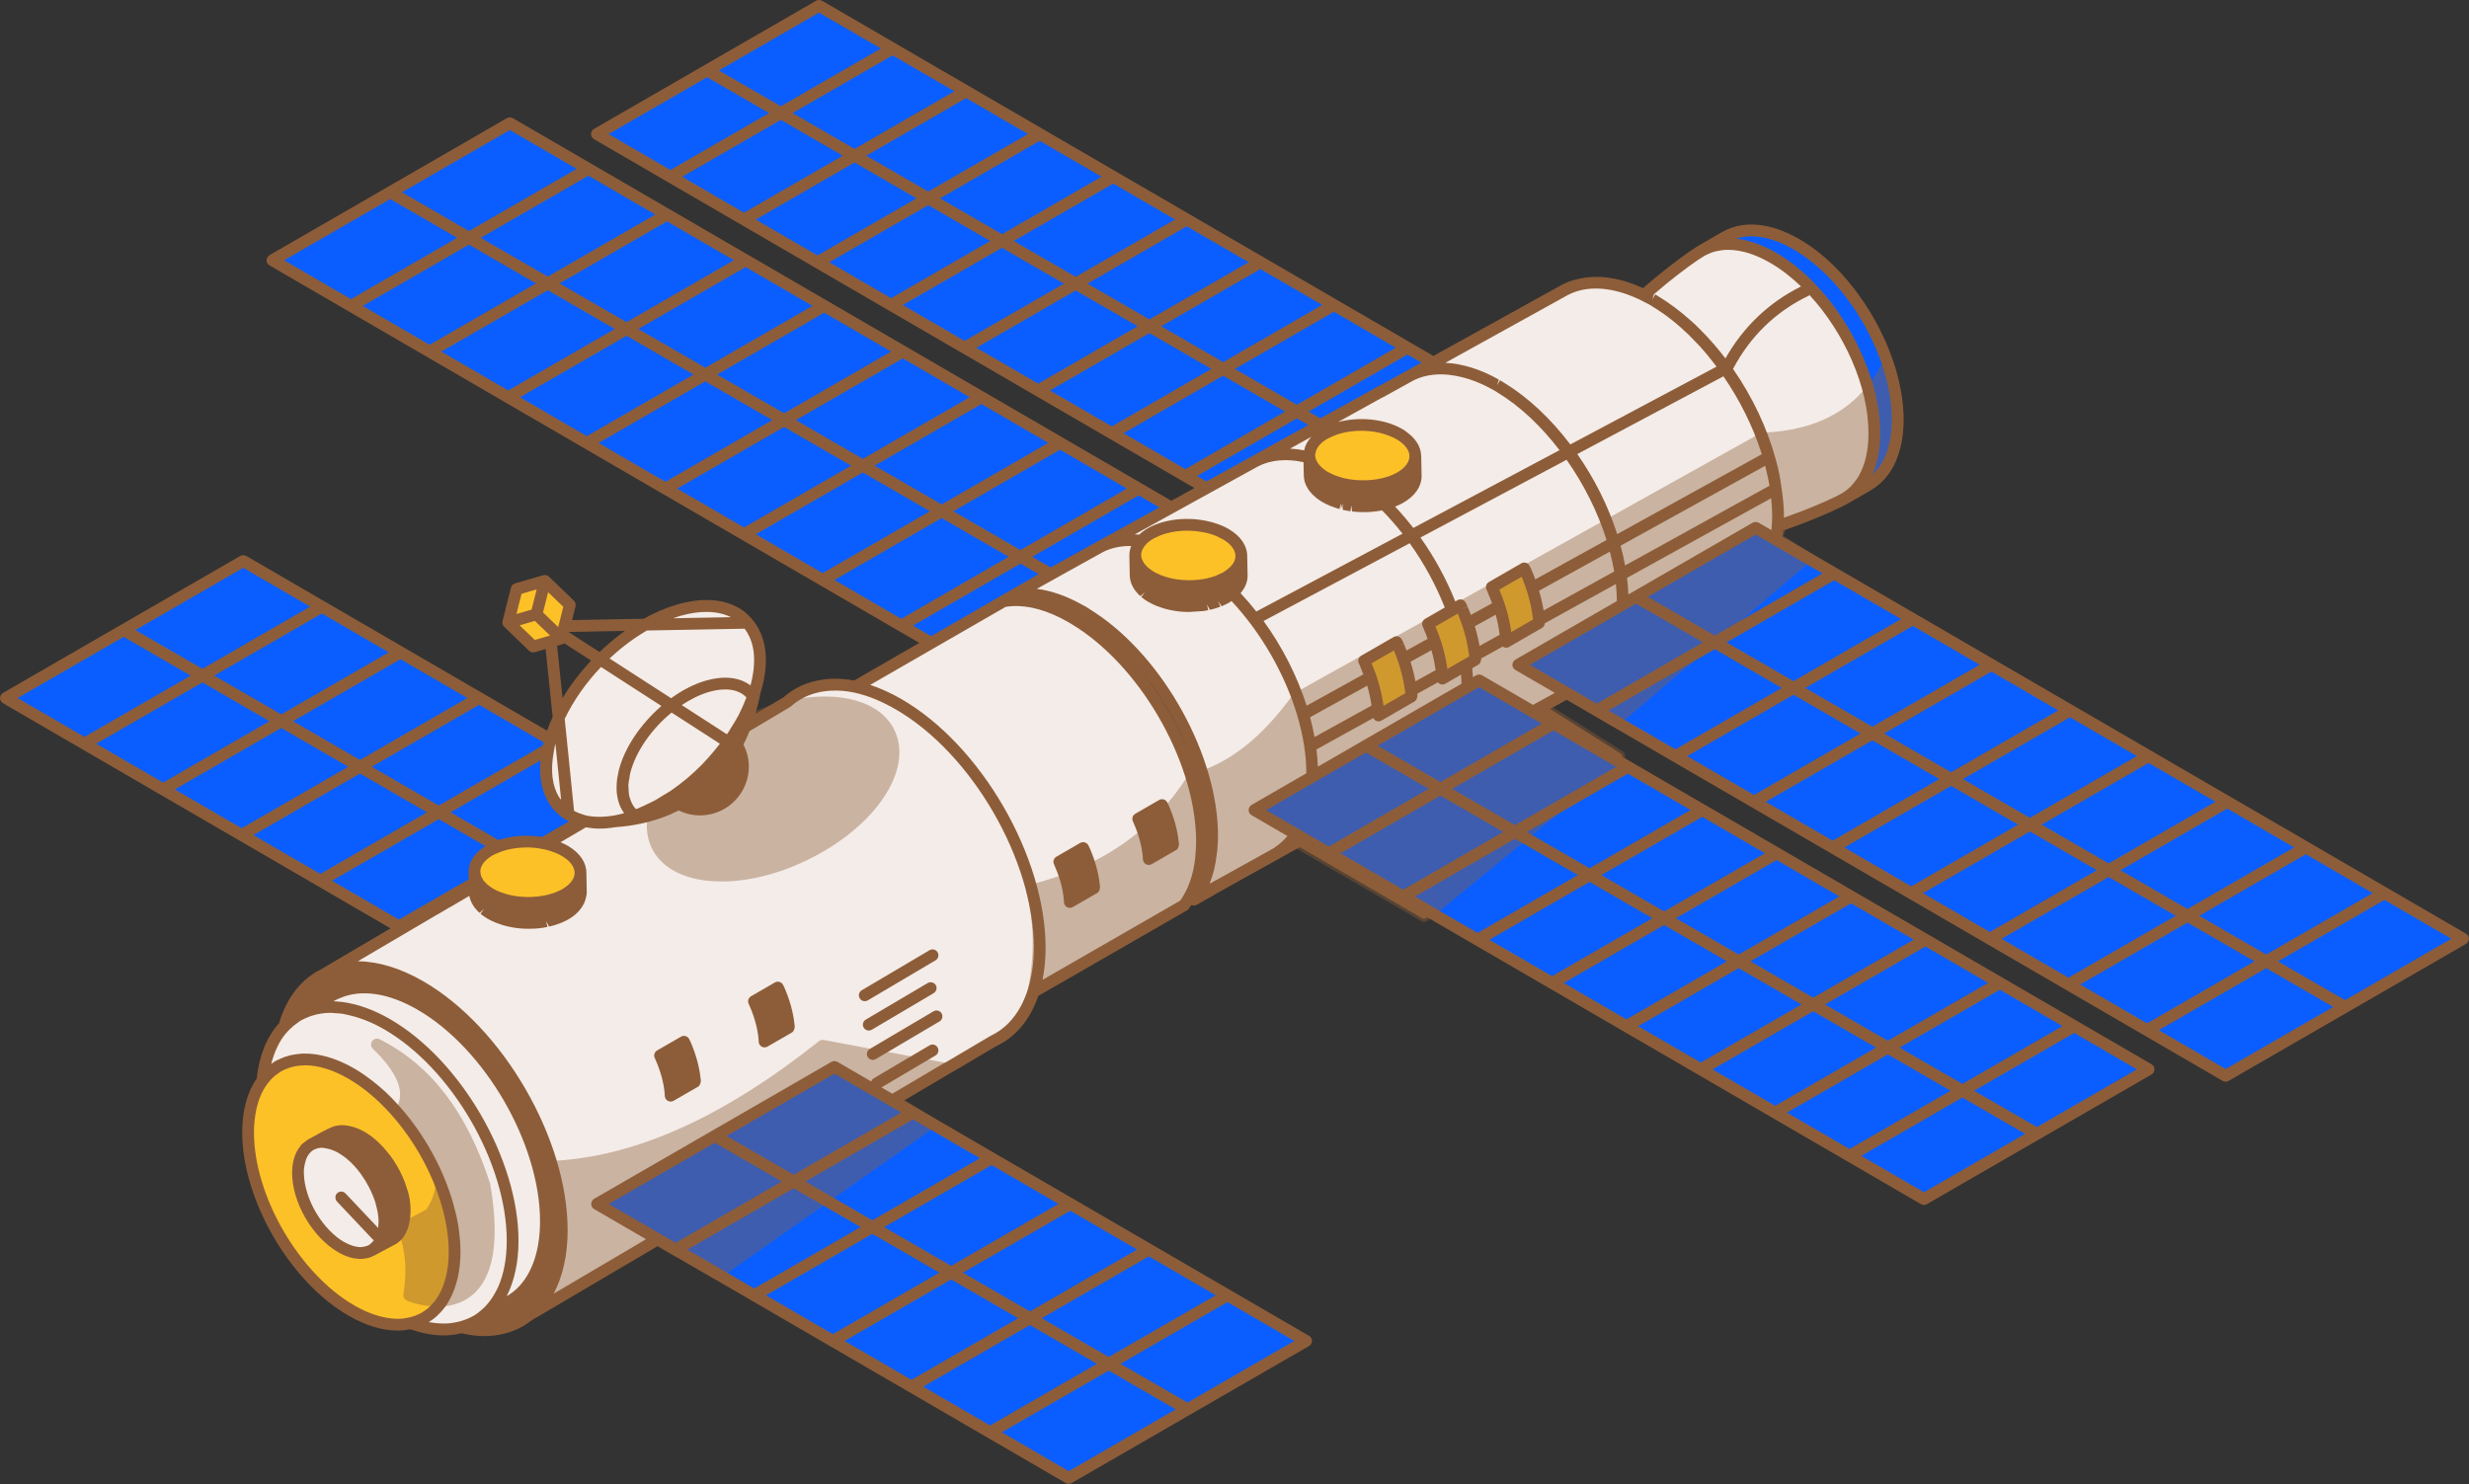 <?xml version="1.0" encoding="UTF-8"?>
<!DOCTYPE svg PUBLIC '-//W3C//DTD SVG 1.0//EN'
          'http://www.w3.org/TR/2001/REC-SVG-20010904/DTD/svg10.dtd'>
<svg height="300.6" preserveAspectRatio="xMidYMid meet" version="1.0" viewBox="0.0 -0.0 500.0 300.6" width="500.0" xmlns="http://www.w3.org/2000/svg" xmlns:xlink="http://www.w3.org/1999/xlink" zoomAndPan="magnify"
><rect x="0.0" y="-0.0" width="500.0" height="300.6" fill="#333333" stroke="none"/><g
  ><g id="change1_1"
    ><path d="M216.422,299.973c-0.105,0-0.209-0.028-0.298-0.079l-71.312-41.441 l-11.754-6.666l-4.639,2.746l-21.055,12.392 c-0.563,0.428-1.073,0.808-1.625,1.127c-2.293,1.324-4.902,1.997-7.753,1.997 c-1.275,0-2.681-0.179-4.422-0.561l-0.135-0.03l-0.135,0.033 c-1.136,0.279-2.311,0.419-3.494,0.419c-1.971,0-4.162-0.41-6.505-1.217 l-0.151-0.054l-0.161,0.033c-0.873,0.177-1.673,0.263-2.444,0.263 c-3.026,0-6.284-0.996-9.687-2.963c-11.693-6.75-21.208-23.159-21.208-36.579 c0-4.252,0.978-7.911,2.823-10.578l0.086-0.126l0.019-0.149 c0.489-4.504,2.004-8.26,4.38-10.862l0.093-0.102l0.04-0.133 c1.369-4.639,3.943-8.158,7.446-10.178l0.384-0.182l15.364-9.033l-79.386-46.133 c-0.074-0.044-0.144-0.116-0.202-0.209c-0.054-0.086-0.074-0.175-0.079-0.282 l0.065-0.282c0.086-0.151,0.151-0.221,0.216-0.258l48.081-27.758 c0.07-0.042,0.161-0.063,0.275-0.067l0.303,0.077l61.569,35.757l0.237-0.687 c0.314-0.912,0.694-1.82,1.106-2.725l0.067-0.147l-1.515-14.626l-2.87,0.833 c-0.044,0.005-0.086,0.005-0.126,0.005c-0.235,0-0.356-0.056-0.454-0.149 l-5.051-4.864c-0.154-0.149-0.216-0.365-0.168-0.57l1.701-6.782 c0.054-0.202,0.212-0.368,0.414-0.426l5.712-1.66 c0.033-0.002,0.061-0.002,0.088-0.002c0.275,0,0.398,0.054,0.493,0.147 l5.051,4.864c0.154,0.149,0.219,0.37,0.165,0.58l-0.889,3.538l15.443-0.284 l0.13-0.074c2.237-1.255,4.476-2.209,6.652-2.835 c2.044-0.589,3.994-0.887,5.793-0.887c2.495,0,4.683,0.568,6.503,1.69 c0.731,0.452,1.408,1.04,2.125,1.853l0.156,0.186 c1.243,1.518,2.011,3.175,2.358,5.025c0.449,2.346,0.312,5.002-0.405,7.895 c-0.126,0.491-0.265,0.989-0.419,1.478c-0.24,1.255-0.542,2.374-0.852,3.484 l-0.328,1.185l1.133-0.475c0.891-0.344,1.706-0.631,2.514-0.889l3.058-1.783 c1.618-1.443,3.505-2.476,5.556-3.063c1.506-0.433,3.082-0.654,4.688-0.654 c1.192,0,2.428,0.121,3.675,0.358l0.216,0.042l14.288-8.239L54.868,53.237 c-0.074-0.044-0.144-0.116-0.202-0.209c-0.054-0.086-0.074-0.175-0.079-0.282 l0.065-0.282c0.086-0.151,0.151-0.221,0.216-0.258l48.084-27.76 c0.068-0.04,0.158-0.061,0.272-0.065l0.279,0.063l47.937,27.832l85.771,49.843 l5.889-3.249L120.576,27.669c-0.079-0.047-0.147-0.116-0.205-0.209 c-0.049-0.081-0.072-0.177-0.081-0.289l0.07-0.275 c0.088-0.156,0.149-0.221,0.214-0.258l44.998-25.975 c0.07-0.042,0.161-0.063,0.27-0.067l0.27,0.061l0.091,0.044l0.142,0.023 L210.853,26.631l79.428,46.154l26.135-14.477l0.328-0.165 c0.798-0.421,1.748-0.761,2.907-1.038c1.145-0.279,2.36-0.421,3.617-0.421 c2.94,0,6.038,0.749,9.21,2.225l0.351,0.165l0.293-0.256 c4.906-4.301,9.778-7.748,11.179-8.558l4.727-2.728 c1.669-0.966,3.566-1.455,5.633-1.455c2.951,0,6.131,0.973,9.447,2.891 c7.958,4.59,15.327,14.247,18.771,24.604l0.037,0.114l0.114,0.147l0.016,0.237 c1.231,3.854,1.853,7.518,1.853,10.909l-0.047,1.052 c-0.04,0.98-0.126,1.911-0.261,2.76c-0.768,4.688-2.784,8.035-5.861,9.873 c-1.366,0.875-2.772,1.687-4.283,2.493l-0.566,0.328 c-0.563,0.326-1.697,0.88-3.117,1.52c0,0-1.855,0.81-2.439,1.054 c-1.376,0.587-2.781,1.145-4.229,1.68l-2.858,1.033l-0.791,1.988l5.612,3.566 l133.044,77.317c0.114,0.088,0.177,0.149,0.216,0.219 c0.037,0.072,0.061,0.168,0.07,0.279l-0.07,0.275 c-0.088,0.156-0.149,0.221-0.214,0.258l-48.081,27.758 c-0.091,0.054-0.193,0.081-0.298,0.081c-0.102,0-0.203-0.028-0.296-0.079 l-133.158-77.378l-3.947,2.186l14.915,9.415c0.163,0.105,0.268,0.277,0.277,0.468 c0.005,0.063-0.012,0.144-0.049,0.247l-0.17,0.468l16.87,9.803h0.044 l45.153,26.263h0.044l45.018,26.187c0.114,0.088,0.177,0.149,0.214,0.214 c0.04,0.077,0.063,0.172,0.072,0.284l-0.07,0.275 c-0.088,0.156-0.149,0.221-0.214,0.258l-45.505,26.27 c-0.091,0.054-0.193,0.081-0.298,0.081c-0.1,0-0.205-0.028-0.298-0.081 l-99.796-57.992l-0.742,0.61c-0.107,0.088-0.237,0.135-0.377,0.135 c-0.107,0-0.212-0.028-0.305-0.081l-25.495-14.817l-2.989,1.65l0.005,0.016 l-12.422,6.899l-5.148,2.928c-0.077,0.044-0.172,0.068-0.286,0.07l-0.258-0.049 l-0.459-0.2l-0.27,0.419c-0.168,0.254-0.342,0.498-0.521,0.735l-30.488,17.598 l-0.072,0.214c-1.587,4.674-4.434,8.081-8.232,9.848l-6.901,4.082l-2.677,1.564 l-9.838,5.793l6.736,4.113l76.004,44.171c0.184,0.107,0.298,0.305,0.298,0.519 c0,0.209-0.114,0.407-0.298,0.512l-48.079,27.758 C216.63,299.945,216.527,299.973,216.422,299.973z M230.057,135.6 c4.276,5.144,7.841,11.177,10.315,17.442l1.11-0.433 c-2.474-6.41-6.107-12.557-10.511-17.775L230.057,135.6z M113.943,129.8 l-0.112,0.077l-1.655,0.489l1.338,12.878l0.919-1.529 c1.562-2.595,3.484-5.116,5.714-7.492l0.489-0.521l-6.349-4.101L113.943,129.8z M114.783,127.419l-0.214,0.857l0.34,0.305l6.589,4.257l0.34-0.328 c1.615-1.559,3.312-2.982,5.048-4.229l1.552-1.115L114.783,127.419z" fill="#8D5D39"
    /></g
    ><g id="change2_1"
    ><path d="M359.083,52.213c-3.216-1.862-6.257-2.763-8.966-2.796 c-1.04-0.02-2.03,0.102-2.959,0.333c-0.911,0.221-1.769,0.571-2.558,1.025 c-1.785,1.031-6.885,4.739-11.7,9.032c-3.442-1.72-6.726-2.587-9.638-2.587 c-2.34,0-4.463,0.513-6.328,1.501l-0.111,0.036 c-0.107,0.074-0.218,0.145-0.329,0.219l-26.211,14.5l-8.188,4.529l-2.451,1.355 c-0.035,0-0.035,0-0.072,0l-12.187,6.753l-13.504,7.482l-2.305,1.28h-0.036 l-0.035,0.037l-7.195,3.971l-7.105,3.922l-11.754,6.488h-0.036l-2.123,1.208 l-10.531,5.819l-1.655,0.915l-5.671,3.293l-16.86,9.715l-15.47,8.914 c-1.376-0.284-2.724-0.479-4.009-0.479c-1.574,0-3.037,0.22-4.427,0.623 c-2.05,0.585-3.844,1.609-5.416,3l-4.758,2.817l-1.976,1.172l-3.622,2.128 c0.15-0.234,0.259-0.478,0.403-0.713c0.504-0.823,0.976-1.653,1.408-2.492 c0.134-0.264,0.268-0.525,0.395-0.789c0.54-1.116,1.021-2.241,1.413-3.369 c0.001-0.002,0.002-0.005,0.003-0.007c0.105-0.301,0.226-0.604,0.32-0.905 c0.157-0.498,0.297-1.001,0.421-1.495c0.713-2.872,0.82-5.444,0.403-7.642 c-0.368-1.946-1.188-3.554-2.321-4.856c-2.78-3.197-7.65-4.34-13.867-2.55 c-2.283,0.656-4.568,1.663-6.794,2.929c-3.249,1.85-6.357,4.276-9.125,7.056 c-3.513,3.528-6.456,7.623-8.417,11.843c-0.617-6.024-1.234-12.001-1.608-15.493 l-0.028,0.008l1.608,15.543c-0.661,1.43-1.204,2.871-1.619,4.311 c-0.092,0.318-0.202,0.635-0.28,0.953c-2.077,8.369,0.982,14.198,7.17,15.585 l-1.579,0.924l-6.213,3.661c1.405,0.321,2.728,0.802,3.854,1.471 c3.61,2.147,4.073,5.387,1.395,7.762c-0.414,0.368-0.891,0.718-1.456,1.036 c-4.206,2.371-11.016,2.283-15.189-0.194c-1.009-0.6-1.76-1.288-2.279-2.016 l-6.314,3.722h-0.035l-2.343,1.39h-0.038l-6.725,3.954l-16.364,9.623l2.155,3.935 l-0.036,0.02c-0.061,0.034-0.118,0.07-0.177,0.106l-6.556,3.872l-0.165,0.098 l-0.246,0.145l0.024,0.007c-3.822,2.343-6.376,6.825-6.985,13.108 c1.672-2.311,3.993-3.748,6.771-4.191c3.254-0.518,7.115,0.305,11.269,2.702 c3.16,1.825,6.144,4.376,8.829,7.365c4.971,5.535,8.867,12.616,10.776,19.67 c0.83,3.063,1.305,6.118,1.305,9.032c0,4.324-1.011,7.787-2.756,10.284 c-1.535,2.197-3.644,3.631-6.166,4.206c5.228,1.883,9.869,1.579,13.435-0.563 l-0.007,0.014l0.279-0.163l4.849-2.842l2.114,3.858l24.225-14.273 c0-0.035,0.038-0.035,0.073-0.035l2.636-1.575l2.439-1.44l-12.278-7.134 l48.083-27.759l11.72,6.811l10.853-6.413h0.038l2.524-1.464 c0,0,0-0.037,0.038-0.037l7.061-4.172c3.728-1.733,6.523-5.137,8.043-9.916 l30.527-17.564c1.829-2.416,3.037-5.673,3.441-9.55 c0.036-0.367,0.071-0.697,0.071-1.061c0.075-0.733,0.111-1.501,0.111-2.27 c0-15.918-10.796-35.202-24.408-44.205c-0.293-0.182-0.586-0.401-0.879-0.548 c-0.321-0.225-0.619-0.392-0.933-0.58c-0.044-0.026-0.084-0.054-0.129-0.08 c-4.978-2.891-9.735-3.988-13.723-3.292l2.194-1.244 c3.953-0.659,8.673,0.438,13.576,3.293c0.057,0.034,0.118,0.079,0.176,0.114 c0.318,0.186,0.649,0.371,0.96,0.618c0.293,0.147,0.586,0.329,0.879,0.548 c13.576,9.003,24.332,28.25,24.332,44.133c0,0.804-0.036,1.609-0.107,2.378 c0,0.367-0.04,0.731-0.111,1.097c-0.403,3.88-1.611,7.137-3.477,9.515 l3.366-1.903v-0.036l2.087-1.172l7.865-4.355l4.614-2.561c0,0,0.035,0,0.035-0.036 l4.2-2.319l-9.902-5.755l45.507-26.27l10.909,6.34l4.615-2.552l2.213-1.232 l-9.823-5.708l45.081-26.025l3.002-1.734l1.172,0.682l2.944,1.711 c0.016-0.101,0.041-0.194,0.055-0.297c0.107-0.367,0.143-0.768,0.182-1.172 c0.041-0.405,0.041-0.843,0.07-1.258c6.104-2.021,11.838-4.572,13.617-5.6 c0.786-0.455,1.519-1.023,2.166-1.703c0.665-0.688,1.265-1.486,1.769-2.396 c1.326-2.361,2.066-5.448,2.062-9.162 C379.578,74.63,370.405,58.741,359.083,52.213z M268.306,87.796 c0.346-0.196,0.731-0.347,1.108-0.509c4.23-1.813,10.256-1.571,14.092,0.711 c0.169,0.1,0.287,0.216,0.442,0.321c3.675,2.485,3.539,6.191-0.503,8.474 c-3.977,2.241-10.258,2.258-14.457,0.163c-0.243-0.121-0.506-0.222-0.734-0.358 C264.077,94.111,264.105,90.166,268.306,87.796z M248.206,117.02 c-4.207,2.369-11.017,2.283-15.19-0.196c-0.238-0.142-0.413-0.303-0.623-0.453 c-3.49-2.493-3.289-6.118,0.673-8.351c2.919-1.647,7.064-2.08,10.732-1.385 c1.634,0.31,3.182,0.82,4.469,1.586 C252.434,110.699,252.424,114.64,248.206,117.02z M285.031,141.543l-5.016,2.897 l-0.851,0.491c0.009-0.319-0.024-0.651-0.063-0.982 c-0.012-0.126-0.04-0.256-0.054-0.383c-0.231-2.091-0.725-4.257-1.478-6.418 c-0.287-0.827-0.607-1.653-0.966-2.473c-0.092-0.297-0.2-0.548-0.35-0.815 l0.704-0.405l5.162-2.979l0.705-0.406c0.151,0.262,0.258,0.516,0.379,0.795 c0.377,0.864,0.708,1.736,1.012,2.61c0.745,2.147,1.262,4.306,1.51,6.401 c0.009,0.076,0.027,0.154,0.035,0.228c0.068,0.314,0.083,0.618,0.116,0.948 L285.031,141.543z M297.96,134.078l-5.016,2.897l-0.851,0.491 c0.01-0.319-0.024-0.652-0.059-0.982c-0.002-0.029-0.009-0.059-0.012-0.087 c-0.207-2.094-0.702-4.27-1.437-6.441c-0.311-0.918-0.652-1.835-1.05-2.745 c-0.097-0.297-0.198-0.549-0.354-0.815l0.705-0.406l5.162-2.978l0.705-0.407 c0.15,0.263,0.257,0.516,0.378,0.796c0.418,0.953,0.774,1.917,1.101,2.881 c0.722,2.135,1.23,4.281,1.461,6.358c0.004,0.022,0.004,0.044,0.008,0.066 c0.054,0.29,0.078,0.574,0.109,0.882L297.96,134.078z M310.889,126.611 l-5.016,2.897l-0.85,0.491c0.011-0.247-0.02-0.505-0.045-0.762 c-0.008-0.074-0.006-0.145-0.013-0.219c-0.194-2.033-0.669-4.145-1.363-6.256 c-0.332-1.009-0.697-2.018-1.136-3.018c-0.093-0.297-0.2-0.549-0.35-0.815 l0.704-0.406l5.163-2.979l0.699-0.406c0.155,0.263,0.263,0.516,0.384,0.795 c0.455,1.043,0.837,2.098,1.184,3.154c0.673,2.046,1.154,4.098,1.372,6.086 c0.024,0.121,0.03,0.246,0.045,0.365c0.023,0.192,0.051,0.379,0.072,0.582 L310.889,126.611z M77.871,247.613c-0.009,3.013-1.191,5.003-3.017,5.794 c-1.548,0.67-3.554,0.492-5.769-0.787c-4.842-2.796-8.761-9.564-8.744-15.128 c0.007-2.389,0.773-4.118,1.995-5.144c1.615-1.356,4.05-1.445,6.807,0.147 C73.97,235.283,77.887,242.068,77.871,247.613z" fill="#F4ECE8"
    /></g
    ><g id="change3_1"
    ><path d="M79.982,224.834c-2.685-2.99-5.67-5.541-8.829-7.365 c-4.154-2.397-8.015-3.22-11.269-2.702c-2.778,0.442-5.1,1.879-6.771,4.191 c-1.813,2.507-2.87,6.019-2.87,10.433c0,13.253,9.363,29.4,20.911,36.067 c4.464,2.578,8.593,3.343,11.99,2.568c2.522-0.575,4.631-2.009,6.166-4.206 c1.744-2.497,2.756-5.96,2.756-10.284c0-2.914-0.475-5.969-1.305-9.032 C88.848,237.45,84.952,230.369,79.982,224.834z M69.142,232.496 c4.828,2.787,8.745,9.572,8.729,15.117c-0.009,3.013-1.191,5.003-3.017,5.794 c-1.548,0.67-3.554,0.492-5.769-0.787c-4.842-2.796-8.761-9.564-8.744-15.128 c0.007-2.389,0.773-4.118,1.995-5.144C63.95,230.994,66.385,230.904,69.142,232.496 z M248.206,117.02c-4.207,2.369-11.017,2.283-15.19-0.196 c-0.238-0.142-0.413-0.303-0.623-0.453c-3.49-2.493-3.289-6.118,0.673-8.351 c2.919-1.647,7.064-2.08,10.732-1.385c1.634,0.31,3.182,0.82,4.469,1.586 C252.434,110.699,252.424,114.64,248.206,117.02z M115.84,180.152 c-0.414,0.368-0.891,0.718-1.456,1.036c-4.206,2.371-11.016,2.283-15.189-0.194 c-1.009-0.6-1.76-1.288-2.279-2.016c-1.632-2.288-0.859-4.991,2.328-6.788 c0.492-0.278,1.026-0.514,1.58-0.725c2.916-1.107,6.565-1.277,9.767-0.546 c1.405,0.321,2.728,0.802,3.854,1.471 C118.055,174.537,118.517,177.777,115.84,180.152z M283.446,96.794 c-3.977,2.241-10.258,2.258-14.457,0.163c-0.243-0.121-0.506-0.222-0.734-0.358 c-4.178-2.487-4.151-6.432,0.05-8.803c0.346-0.196,0.731-0.347,1.108-0.509 c4.23-1.813,10.256-1.571,14.092,0.711c0.169,0.1,0.287,0.216,0.442,0.321 C287.623,90.804,287.488,94.51,283.446,96.794z M107.982,130.968l-5.052-4.867 l1.701-6.775l5.714-1.66l5.052,4.867l-1.081,4.297l-0.45,1.788l-0.172,0.685 l-2.162,0.631l-0.028,0.008L107.982,130.968z M311.74,126.12l-0.851,0.491 l-5.016,2.897l-0.85,0.491c0.011-0.247-0.02-0.505-0.045-0.762 c-0.008-0.074-0.006-0.145-0.013-0.219c-0.194-2.033-0.669-4.145-1.363-6.256 c-0.332-1.009-0.697-2.018-1.136-3.018c-0.093-0.297-0.2-0.549-0.35-0.815 l0.704-0.406l5.163-2.979l0.699-0.406c0.155,0.263,0.263,0.516,0.384,0.795 c0.455,1.043,0.837,2.098,1.184,3.154c0.673,2.046,1.154,4.098,1.372,6.086 c0.024,0.121,0.03,0.246,0.045,0.365 C311.691,125.73,311.719,125.918,311.74,126.12z M298.702,132.705 c0.054,0.29,0.078,0.574,0.109,0.882l-0.85,0.491l-5.016,2.897l-0.851,0.491 c0.01-0.319-0.024-0.652-0.059-0.982c-0.002-0.029-0.009-0.059-0.012-0.087 c-0.207-2.094-0.702-4.27-1.437-6.441c-0.311-0.918-0.652-1.835-1.05-2.745 c-0.097-0.297-0.198-0.549-0.354-0.815l0.705-0.406l5.162-2.978l0.705-0.407 c0.15,0.263,0.257,0.516,0.378,0.796c0.418,0.953,0.774,1.917,1.101,2.881 c0.722,2.135,1.23,4.281,1.461,6.358 C298.698,132.66,298.698,132.683,298.702,132.705z M285.76,140.104 c0.068,0.314,0.083,0.618,0.116,0.948l-0.845,0.491l-5.016,2.897l-0.851,0.491 c0.009-0.319-0.024-0.651-0.063-0.982c-0.012-0.126-0.04-0.256-0.054-0.383 c-0.231-2.091-0.725-4.257-1.478-6.418c-0.287-0.827-0.607-1.653-0.966-2.473 c-0.092-0.297-0.2-0.548-0.35-0.815l0.704-0.405l5.162-2.979l0.705-0.406 c0.151,0.262,0.258,0.516,0.379,0.795c0.377,0.864,0.708,1.736,1.012,2.61 c0.745,2.147,1.262,4.306,1.51,6.401 C285.734,139.951,285.752,140.029,285.76,140.104z" fill="#FDC128"
    /></g
    ><g id="change4_1"
    ><path d="M210.255,79.094L165.564,53.124l22.425-12.947l22.571-13.029 l44.687,25.969l-22.47,12.973L210.255,79.094z M251.504,94.912l0.035-0.037h0.036 l2.305-1.28l13.504-7.482l12.187-6.753c0.036,0,0.036,0,0.072,0l2.451-1.355 l8.188-4.529l-35.031-20.357l-22.473,12.973l-22.524,13.003l34.054,19.788 L251.504,94.912z M187.988,40.177l22.569-13.03L165.869,1.178L120.873,27.154 l44.691,25.97L187.988,40.177z M174.749,94.328l24.012-13.863l-47.753-27.752 l-24.12,13.924l-23.963,13.833l47.757,27.752L174.749,94.328z M205.541,120.527 l-2.194,1.244c3.988-0.696,8.745,0.401,13.723,3.292 c0.044,0.027,0.085,0.055,0.129,0.08l2.095-1.209 c-0.058-0.035-0.119-0.08-0.176-0.114 C214.214,120.965,209.493,119.869,205.541,120.527z M205.434,120.527l5.671-3.293 l1.655-0.915l10.531-5.819l2.123-1.208h0.036l11.754-6.488l-38.44-22.339 l-24.015,13.864l-24.069,13.894l37.893,22.019L205.434,120.527z M126.886,66.636 l24.116-13.923l-47.753-27.752L55.166,52.719l47.757,27.752L126.886,66.636z M111.212,150.749c0.079-0.318,0.189-0.635,0.28-0.953l-14.461-8.403 l-24.12,13.924L48.948,169.15l32.513,18.893l6.725-3.954h0.038l2.343-1.39h0.035 l6.314-3.722c-1.632-2.288-0.859-4.991,2.328-6.788 c0.492-0.278,1.026-0.514,1.58-0.725c2.916-1.107,6.565-1.277,9.767-0.546 l6.213-3.661l1.579-0.924C112.194,164.946,109.135,159.117,111.212,150.749z M97.028,141.392l-47.753-27.752L1.191,141.398l47.757,27.752l23.962-13.835 L97.028,141.392z M350.117,49.416c2.709,0.034,5.75,0.934,8.966,2.796 c11.322,6.529,20.494,22.417,20.494,35.497c0.004,3.715-0.736,6.801-2.062,9.162 c-0.504,0.91-1.104,1.708-1.769,2.396c-0.646,0.68-1.38,1.248-2.166,1.703 l4.724-2.728c3.702-2.139,6-6.731,6-13.263 c0-13.078-9.173-28.966-20.495-35.497c-5.657-3.267-10.782-3.574-14.483-1.436 l-4.728,2.728c0.789-0.454,1.647-0.804,2.558-1.025 C348.087,49.519,349.077,49.397,350.117,49.416z M451.051,162.408l-47.753-27.752 l-24.12,13.924l-23.963,13.835l47.757,27.752l24.068-13.895L451.051,162.408z M451.055,162.408l-24.015,13.864l-24.069,13.895l47.757,27.752l48.079-27.759 L451.055,162.408z M403.294,134.656l-43.637-25.359l-2.944-1.711l-1.172-0.682 l-3.002,1.734l-45.081,26.025l9.823,5.708l37.934,22.044l23.962-13.835 L403.294,134.656z M389.936,190.345l-45.195-26.265l-22.827,13.178l-22.68,13.093 l45.198,26.265l22.778-13.152L389.936,190.345z M367.212,203.466l-22.779,13.15 l45.198,26.265l45.503-26.27l-45.194-26.266L367.212,203.466z M344.737,164.081 l-34.285-19.925l-10.909-6.34l-45.507,26.27l9.902,5.755l35.297,20.511 l22.679-13.094L344.737,164.081z M192.628,257.79l-23.963,13.835l47.757,27.752 l24.067-13.895l24.012-13.864l-47.753-27.752L192.628,257.79z M216.744,243.866 l-36.034-20.941l-11.72-6.811l-48.083,27.759l12.278,7.134l35.48,20.618 l23.962-13.835L216.744,243.866z" fill="#0A5EFF"
    /></g
    ><g id="change1_2"
    ><path d="M99.263,239.756c1.997,11.542,0.715,19.123-3.773,22.698 c-2.127,1.697-4.62,2.209-6.854,2.209c-3.298,0-6.035-1.117-6.224-1.196 c-0.51-0.212-0.805-0.745-0.717-1.289c0.773-4.778,0.442-8.791-1.068-13.013 c-0.2-0.559,0.042-1.18,0.566-1.457l5.144-2.719 c3.873-5.8,1.906-11.926-6.003-18.72c-0.454-0.389-0.547-1.054-0.221-1.555 c2.102-3.212,0.596-7.229-4.601-12.282c-0.421-0.41-0.482-1.066-0.14-1.545 c0.34-0.482,0.985-0.638,1.506-0.372 C87.277,215.741,94.601,225.307,99.263,239.756z M144.451,178.503 c0.559,0.033,1.124,0.051,1.699,0.051c5.451,0,11.561-1.529,17.4-4.376 c13.772-6.71,21.487-18.271,17.566-26.317 c-3.505-7.199-15.233-8.87-27.886-3.985c-1.215,0.47-3.643,1.59-3.643,1.59 c-0.209,0.095-0.384,0.249-0.507,0.442c-4.746,7.469-10.306,13.046-17,17.047 c-0.265,0.158-0.461,0.414-0.54,0.717c0,0-0.244,0.926-0.328,1.383 c-0.459,2.467-0.193,4.736,0.787,6.743 C133.922,175.747,138.346,178.128,144.451,178.503z M191.781,215.34l-24.962-4.683 c-0.344-0.065-0.691,0.023-0.959,0.237 c-19.467,15.457-37.098,23.391-53.9,24.257 c-0.377,0.019-0.722,0.214-0.931,0.528c-0.209,0.314-0.258,0.708-0.13,1.064 c3.123,8.707,2.039,17.926-3.312,28.186c-0.247,0.472-0.149,1.05,0.235,1.415 c0.228,0.216,0.524,0.328,0.822,0.328c0.207,0,0.417-0.054,0.605-0.165 l23.803-14.039l11.479,6.51c0.4,0.23,0.898,0.205,1.275-0.061l43.364-30.502 c0.328-0.23,0.517-0.612,0.505-1.015c-0.014-0.4-0.228-0.768-0.57-0.978 l-5.891-3.596l8.954-5.29c0.428-0.254,0.654-0.745,0.568-1.234 C192.649,215.815,192.27,215.431,191.781,215.34z M383.509,73.479 c-0.142-0.465-0.552-0.796-1.036-0.838c-0.428-0.035-0.943,0.214-1.164,0.645 c-4.685,9.189-12.652,13.886-24.355,14.358c-0.186,0.009-0.368,0.061-0.531,0.151 l-94.182,52.555c-0.151,0.084-0.282,0.2-0.384,0.342 c-6.433,8.889-13.204,14.154-20.694,16.09c-0.291,0.077-0.542,0.258-0.705,0.51 c-7.148,11.135-17.54,18.294-31.766,21.888c-0.31,0.077-0.573,0.275-0.733,0.547 c-0.163,0.272-0.209,0.598-0.13,0.905c1.636,6.308,1.732,12.862,0.298,20.042 c-0.091,0.459,0.093,0.929,0.472,1.201c0.207,0.149,0.452,0.223,0.696,0.223 c0.205,0,0.41-0.054,0.594-0.158l30.497-17.549 c0.2-0.116,0.363-0.286,0.468-0.491c0.109-0.212,0.214-0.428,0.319-0.645 c0.002,0,0.002,0,0.002,0c0.365,0.207,0.819,0.214,1.182,0.002l20.086-11.419 l25.372,14.745c0.431,0.247,0.968,0.207,1.355-0.109l39.512-32.389 c0.296-0.242,0.456-0.612,0.433-0.996c-0.023-0.382-0.23-0.729-0.554-0.933 l-14.065-8.879l3.098-1.718l8.777,5.472c0.435,0.272,1.008,0.23,1.406-0.105 l38.792-33.158c0.286-0.244,0.44-0.612,0.414-0.989 c-0.028-0.377-0.23-0.719-0.552-0.922l-5.246-3.333l0.507-1.273 c6.501-2.181,12.301-4.874,17.249-8.002c0.023-0.016,0.047-0.033,0.07-0.049 C385.715,94.25,387.228,85.594,383.509,73.479z" fill="#8D5D39" opacity=".4"
    /></g
    ><g id="change1_3"
    ><path d="M82.393,240.691c-0.212-0.738-0.486-1.459-0.831-2.253 c-0.33-0.761-0.712-1.506-1.127-2.216c-0.393-0.689-0.826-1.362-1.301-1.997 c-2.819-3.757-5.886-5.865-9.101-6.261c-0.575-0.079-1.175-0.067-1.855,0.056 c-0.868,0.109-2.351,0.903-4.35,2.013c-0.328,0.183-0.611,0.339-0.867,0.477 c-0.044,0.023-0.107,0.059-0.148,0.081c-0.168,0.073-0.326,0.156-0.48,0.246 c-0.005,0.002-0.011,0.003-0.016,0.006c-0.002,0.001-0.005,0.005-0.007,0.006 c-0.005,0.003-0.011,0.005-0.016,0.008c-0.027,0.016-0.043,0.043-0.069,0.061 c-0.109,0.066-0.191,0.165-0.294,0.237c-0.344,0.242-0.691,0.478-0.973,0.793 c-0.094,0.106-0.152,0.25-0.24,0.363c-0.308,0.399-0.59,0.826-0.808,1.317 c-0.239,0.538-0.432,1.117-0.557,1.755c-0.129,0.656-0.203,1.357-0.205,2.108 c-0.019,6.028,4.085,13.127,9.34,16.16c0.792,0.459,1.575,0.801,2.339,1.029 c0.63,0.189,1.242,0.282,1.838,0.312c0.116,0.006,0.236,0.028,0.35,0.028 c0.392,0,0.763-0.07,1.133-0.141c0.132-0.024,0.272-0.024,0.401-0.058 c0.415-0.109,0.806-0.28,1.185-0.483c0.016-0.009,0.035-0.012,0.052-0.021 c0.013-0.006,0.027-0.003,0.04-0.009c0.02-0.01,0.04-0.022,0.061-0.033 c0.002-0.001,0.005-0.001,0.007-0.002c0.001-0.001,0.002-0.002,0.003-0.002 c0.079-0.041,0.159-0.081,0.236-0.126l0.706-0.378l3.101-1.658 C83.58,250.295,83.685,244.155,82.393,240.691z M72.091,252.509 c-0.668-0.128-1.378-0.386-2.122-0.784c-0.098-0.052-0.19-0.079-0.289-0.136 c-1.058-0.611-2.062-1.441-2.989-2.398c-1.96-2.024-3.538-4.669-4.41-7.364 c-0.46-1.421-0.727-2.848-0.739-4.202c-0.001-0.041-0.01-0.085-0.01-0.126 c0.002-0.836,0.133-1.555,0.324-2.205c0.045-0.152,0.079-0.314,0.133-0.455 c0.193-0.5,0.441-0.933,0.753-1.282c0.226-0.254,0.474-0.476,0.759-0.641 c0.003-0.001,0.005-0.005,0.007-0.006c0.007-0.005,0.016-0.005,0.023-0.009 c0.066-0.037,0.142-0.052,0.209-0.084c0.119-0.056,0.24-0.107,0.367-0.148 c0.102-0.033,0.203-0.07,0.311-0.093c0.054-0.013,0.113-0.01,0.168-0.02 c0.204-0.035,0.406-0.074,0.626-0.074c0.07,0,0.154,0.034,0.226,0.037 c0.203,0.01,0.423,0.067,0.637,0.106c0.339,0.061,0.677,0.129,1.037,0.26 c0.445,0.162,0.898,0.348,1.369,0.614c0.023,0.014,0.044,0.017,0.067,0.03 c0.067,0.04,0.131,0.098,0.198,0.138c0.459,0.278,0.913,0.588,1.353,0.944 c0.049,0.04,0.097,0.08,0.145,0.121c0.488,0.405,0.962,0.85,1.415,1.335 c0.012,0.013,0.024,0.024,0.037,0.037c0.439,0.474,0.854,0.987,1.252,1.519 c0.094,0.127,0.184,0.256,0.276,0.385c0.559,0.787,1.062,1.623,1.508,2.483 c0.078,0.15,0.156,0.3,0.23,0.454c0.172,0.351,0.334,0.706,0.482,1.064 c0.219,0.54,0.43,1.08,0.59,1.613c0.066,0.215,0.095,0.426,0.152,0.64 c0.111,0.421,0.225,0.843,0.297,1.258c0.014,0.078,0.028,0.155,0.04,0.233 c0.093,0.594,0.141,1.177,0.147,1.746c-0.003,0.314-0.026,0.626-0.061,0.933 c-0.012,0.1-0.013,0.209-0.026,0.308l-6.611-7 c-0.447-0.477-1.206-0.503-1.685-0.047c-0.113,0.107-0.196,0.233-0.258,0.365 c-0.198,0.429-0.133,0.954,0.211,1.32l1.68,1.778l5.556,5.884 c0.071,0.074,0.16,0.116,0.244,0.17c-0.184,0.264-0.399,0.483-0.635,0.675 c-0.128,0.105-0.237,0.239-0.379,0.321c-0.212,0.122-0.458,0.179-0.697,0.248 c-0.445,0.13-0.921,0.194-1.442,0.143 C72.413,252.581,72.25,252.539,72.091,252.509z M160.867,207.289 c0.026,0.095,0.049,0.3,0.07,0.512c0.044,0.465-0.165,1.117-0.573,1.35 l-4.937,2.849c-0.184,0.107-0.391,0.161-0.596,0.161 c-0.212,0-0.424-0.056-0.61-0.168c-0.372-0.223-0.594-0.628-0.582-1.059 c0.007-0.184-0.019-0.372-0.037-0.561c-0.198-2.076-0.801-4.308-1.743-6.468 c-0.016-0.037-0.03-0.077-0.044-0.114c-0.044-0.144-0.091-0.249-0.156-0.363 c-0.331-0.568-0.135-1.299,0.435-1.627l4.832-2.791 c0.275-0.161,0.61-0.198,0.905-0.119c0.307,0.081,0.568,0.284,0.726,0.559 c0.109,0.193,0.193,0.377,0.282,0.575 C159.932,202.525,160.614,204.994,160.867,207.289z M222.695,179.029 c0.026,0.093,0.049,0.298,0.07,0.512c0.044,0.465-0.165,1.117-0.573,1.35 l-4.937,2.847c-0.184,0.107-0.391,0.161-0.596,0.161 c-0.212,0-0.424-0.056-0.61-0.168c-0.372-0.223-0.594-0.628-0.582-1.059 c0.007-0.179-0.019-0.365-0.04-0.552c-0.196-2.088-0.798-4.318-1.743-6.473 c-0.019-0.042-0.035-0.084-0.047-0.128c-0.044-0.14-0.088-0.242-0.151-0.354 c-0.331-0.568-0.135-1.299,0.435-1.627l4.834-2.791 c0.275-0.158,0.607-0.202,0.91-0.114c0.307,0.084,0.568,0.289,0.724,0.566 c0.119,0.212,0.209,0.412,0.305,0.631 C221.759,174.26,222.441,176.727,222.695,179.029z M238.678,170.329 c0.028,0.116,0.049,0.328,0.072,0.549c0.044,0.465-0.17,1.078-0.575,1.313 l-4.939,2.849c-0.186,0.105-0.391,0.158-0.596,0.158 c-0.214,0-0.428-0.058-0.617-0.172c-0.372-0.223-0.591-0.633-0.575-1.066 c0.007-0.175-0.016-0.356-0.037-0.54c-0.198-2.092-0.801-4.324-1.743-6.473 c-0.019-0.042-0.035-0.084-0.047-0.128c-0.044-0.14-0.088-0.242-0.151-0.354 c-0.331-0.568-0.135-1.296,0.433-1.627l4.837-2.791 c0.275-0.161,0.61-0.205,0.91-0.114c0.307,0.084,0.568,0.289,0.724,0.566 c0.119,0.212,0.209,0.412,0.305,0.631 C237.742,165.567,238.424,168.036,238.678,170.329z M141.852,218.268 c0.026,0.095,0.049,0.3,0.07,0.512c0.044,0.465-0.165,1.115-0.57,1.35 l-4.939,2.849c-0.186,0.105-0.391,0.158-0.596,0.158 c-0.214,0-0.428-0.058-0.617-0.172c-0.372-0.223-0.591-0.633-0.575-1.066 c0.007-0.179-0.016-0.365-0.035-0.552c-0.2-2.076-0.803-4.308-1.746-6.463 c-0.019-0.04-0.035-0.084-0.047-0.126c-0.044-0.137-0.086-0.237-0.149-0.344 c-0.161-0.275-0.207-0.6-0.126-0.91c0.081-0.307,0.282-0.57,0.559-0.729 l4.83-2.788c0.568-0.326,1.292-0.135,1.625,0.433 c0.123,0.212,0.214,0.41,0.31,0.626 C140.921,213.508,141.6,215.978,141.852,218.268z M499.985,190.105 c-0.01-0.185-0.052-0.365-0.14-0.524c-0.003-0.005-0.003-0.01-0.006-0.016 c-0.098-0.171-0.238-0.296-0.393-0.396c-0.016-0.01-0.023-0.03-0.04-0.04 l-47.753-27.753c-0.002-0.001-0.006-0.001-0.009-0.002l-47.749-27.748 c-0.001-0.001-0.003,0-0.005-0.001l-42.928-24.95 c0.037-0.24,0.091-0.456,0.116-0.729c0.018-0.179,0.024-0.329,0.04-0.502 c6.097-2.077,11.582-4.589,13.061-5.443c0.002,0,0.002-0.002,0.005-0.002 l4.716-2.728c4.255-2.456,6.596-7.532,6.596-14.293 c0-13.434-9.461-29.82-21.089-36.528c-5.854-3.384-11.421-3.894-15.676-1.436 l-4.723,2.723c0,0.002-0.002,0.002-0.002,0.002l-0.002,0.002 c-1.481,0.857-6.416,4.37-11.274,8.626c-4.696-2.187-9.294-2.802-13.22-1.843 c-1.078,0.257-2.112,0.597-3.046,1.092c-0.121,0.04-0.235,0.095-0.337,0.17 l-25.841,14.314l-34.436-20.014c-0.002-0.001-0.006-0.001-0.009-0.002 l-44.684-25.968c-0.001-0.001-0.003,0-0.005-0.001L166.467,0.147 c-0.028-0.016-0.062-0.01-0.091-0.024c-0.133-0.063-0.274-0.101-0.418-0.113 c-0.046-0.002-0.091-0.01-0.137-0.009c-0.189,0.008-0.378,0.049-0.548,0.147 l-44.995,25.975c-0.166,0.095-0.294,0.237-0.395,0.395 c-0.027,0.043-0.045,0.09-0.066,0.136c-0.06,0.126-0.096,0.261-0.108,0.401 c-0.003,0.034-0.026,0.062-0.026,0.097c0,0.021,0.015,0.037,0.015,0.058 c0.01,0.185,0.052,0.365,0.14,0.524c0.003,0.005,0.003,0.01,0.006,0.016 c0.006,0.009,0.016,0.013,0.022,0.022c0.102,0.165,0.237,0.312,0.411,0.413 l14.904,8.661l0.008,0.005l14.889,8.652l0.006,0.003l14.884,8.649l14.904,8.661 l0.008,0.005l29.779,17.305l14.908,8.663l0.003,0.001l14.893,8.655l0.003,0.002 l2.428,1.41l-4.672,2.579l-37.857-22.002c-0.001-0.001-0.003,0-0.005-0.001 l-47.751-27.75c-0.002-0.001-0.006-0.001-0.009-0.002l-47.749-27.751 c-0.029-0.017-0.065-0.012-0.095-0.026c-0.132-0.062-0.269-0.099-0.411-0.111 c-0.047-0.003-0.094-0.012-0.141-0.009c-0.189,0.008-0.378,0.048-0.546,0.145 L54.571,51.689c-0.166,0.095-0.294,0.237-0.395,0.395 c-0.027,0.043-0.045,0.09-0.066,0.136c-0.06,0.126-0.096,0.261-0.108,0.401 c-0.003,0.034-0.026,0.062-0.026,0.097c0,0.021,0.015,0.037,0.015,0.058 c0.01,0.185,0.052,0.365,0.14,0.524c0.003,0.005,0.003,0.01,0.006,0.016 c0.006,0.009,0.016,0.013,0.022,0.022c0.102,0.165,0.237,0.312,0.411,0.413 L86.415,72.257l0.003,0.002l15.907,9.242l15.926,9.255l0.006,0.003l31.826,18.494 l31.848,18.506c0,0.001,0.001,0.001,0.001,0.001l4.248,2.468l-13.203,7.614 c-3.014-0.574-5.894-0.483-8.639,0.308c-2.153,0.614-4.131,1.711-5.695,3.121 l-5.67,3.336c0.392-1.342,0.744-2.72,1.015-4.165 c0.158-0.502,0.3-1.007,0.428-1.513c0.738-2.977,0.877-5.719,0.414-8.149 c-0.384-2.038-1.23-3.764-2.401-5.193c-0.084-0.102-0.165-0.207-0.253-0.306 c-0.662-0.746-1.39-1.428-2.259-1.963c-3.293-2.03-7.709-2.325-12.773-0.868 c-2.274,0.654-4.554,1.641-6.778,2.887l-14.515,0.269l0.701-2.786 c0.102-0.414-0.023-0.852-0.331-1.15l-5.053-4.867 c-0.292-0.279-0.704-0.383-1.094-0.287c-0.022,0.005-0.044-0.005-0.065,0.001 l-5.714,1.66c-0.407,0.119-0.719,0.445-0.824,0.854l-1.701,6.775 c-0.001,0.002,0.001,0.005,0,0.007c-0.102,0.412,0.023,0.847,0.331,1.143 l5.053,4.867c0.226,0.216,0.521,0.333,0.826,0.333 c0.112,0,0.223-0.016,0.333-0.047l2.182-0.637 c0.36,3.404,0.876,8.4,1.426,13.758c-0.42,0.923-0.805,1.848-1.128,2.777 l-13.165-7.652c-0.002-0.001-0.006-0.001-0.009-0.002l-47.749-27.748 c-0.027-0.016-0.061-0.01-0.088-0.023c-0.136-0.065-0.279-0.105-0.426-0.115 c-0.043-0.002-0.086-0.01-0.129-0.008c-0.19,0.007-0.381,0.048-0.55,0.147 L0.596,140.367c-0.166,0.095-0.294,0.237-0.395,0.395 c-0.027,0.043-0.045,0.09-0.066,0.136c-0.06,0.126-0.096,0.261-0.108,0.401 C0.023,141.333,0,141.361,0,141.396c0,0.021,0.015,0.037,0.015,0.058 c0.01,0.185,0.052,0.365,0.14,0.524c0.003,0.005,0.003,0.01,0.006,0.016 c0.006,0.009,0.016,0.013,0.022,0.022c0.102,0.165,0.237,0.312,0.411,0.413 l15.927,9.256l0.003,0.002l31.825,18.494l30.751,17.868l-14.46,8.505 c-0.132,0.071-0.275,0.115-0.406,0.191c-3.703,2.138-6.317,5.771-7.721,10.527 c-2.478,2.717-4.024,6.54-4.534,11.2c-1.901,2.746-2.929,6.461-2.929,10.918 c0,13.609,9.647,30.251,21.506,37.096c3.501,2.023,6.899,3.042,9.985,3.042 c0.884,0,1.735-0.107,2.564-0.275c2.323,0.801,4.576,1.25,6.697,1.25 c1.26,0,2.473-0.151,3.635-0.435c1.557,0.341,3.088,0.575,4.551,0.575 c2.93,0,5.649-0.689,8.051-2.076c0.575-0.333,1.106-0.726,1.629-1.129 l20.929-12.331c0.042-0.019,0.084-0.04,0.126-0.063l4.48-2.649l34.864,20.259 l47.758,27.753c0.184,0.107,0.391,0.161,0.598,0.161 c0.205,0,0.412-0.054,0.596-0.161l23.788-13.733l0.647-0.374l23.644-13.651 c0.368-0.212,0.596-0.605,0.596-1.029c0-0.426-0.226-0.819-0.594-1.033 l-47.753-27.753c-0.002-0.001-0.006-0.001-0.009-0.002l-34.27-19.915l8.946-5.289 c0.063-0.023,0.123-0.051,0.182-0.086l2.525-1.462 c0.056-0.033,0.107-0.067,0.156-0.107l6.85-4.055 c3.996-1.859,6.92-5.413,8.545-10.199l30.114-17.328 c0.14-0.079,0.261-0.186,0.356-0.314c0.186-0.247,0.368-0.5,0.542-0.763 c0.34,0.149,0.735,0.135,1.071-0.051l3.368-1.904 c0.074-0.042,0.142-0.093,0.205-0.151l14.354-7.969l-0.002-0.005 c0.047-0.026,0.091-0.054,0.135-0.086l3.508-1.938l4.593,2.67h0.001 l30.12,17.504l30.142,17.516h0.001l15.054,8.748l15.076,8.762h0.001l30.12,17.504 c0.002,0.001,0.005,0,0.007,0.002c0.183,0.104,0.386,0.158,0.591,0.158 c0.205,0,0.412-0.054,0.596-0.161l45.503-26.27 c0.166-0.095,0.294-0.237,0.395-0.395c0.027-0.043,0.045-0.09,0.066-0.136 c0.06-0.126,0.096-0.261,0.108-0.401c0.003-0.034,0.026-0.062,0.026-0.097 c0-0.021-0.015-0.037-0.015-0.058c-0.01-0.185-0.052-0.365-0.14-0.524 c-0.003-0.005-0.003-0.01-0.006-0.016c-0.098-0.172-0.239-0.297-0.395-0.397 c-0.016-0.01-0.022-0.029-0.038-0.038l-45.193-26.266 c-0.002-0.001-0.006-0.001-0.009-0.002l-45.189-26.261 c-0.002-0.001-0.006-0.001-0.009-0.002l-32.471-18.871l4.407-2.436l5.52,3.208 l0.004,0.002l31.825,18.494l47.758,27.751l47.758,27.753 c0.002,0.001,0.005,0,0.007,0.002c0.183,0.104,0.386,0.158,0.591,0.158 c0.205,0,0.412-0.054,0.596-0.161l48.079-27.758 c0.166-0.095,0.294-0.237,0.395-0.395c0.027-0.043,0.045-0.09,0.066-0.136 c0.06-0.126,0.096-0.261,0.108-0.401C499.977,190.226,500,190.199,500,190.164 C500,190.143,499.985,190.126,499.985,190.105z M421.27,199.42l21.724-12.543 l13.574,7.853l-21.755,12.56L421.27,199.42z M405.35,190.168l21.69-12.521 l13.575,7.854l-21.719,12.538L405.35,190.168z M373.51,171.667l21.62-12.481 l13.576,7.854l-21.649,12.5L373.51,171.667z M357.592,162.418l21.586-12.46 l13.573,7.852l-21.614,12.479L357.592,162.418z M325.755,143.915l21.514-12.418 l13.574,7.853l-21.544,12.437L325.755,143.915z M319.7,140.397l-1.203-0.699 l-1.199-0.697l-7.462-4.336l17.468-10.083l2.485-1.435l1.525-0.881l7.945,4.597 l1.203,0.696l1.204,0.697l3.222,1.864l-21.508,12.416L319.7,140.397z M327.295,155.323l-20.48,11.824l-12.719-7.358l20.509-11.84L327.295,155.323z M342.361,164.079l-20.447,11.804l-12.72-7.36l20.475-11.82L342.361,164.079z M372.494,181.589l-20.381,11.766l-12.721-7.36l20.409-11.782L372.494,181.589z M387.556,190.343l-20.346,11.747l-12.717-7.358l20.375-11.762L387.556,190.343z M417.691,207.853l-20.281,11.708l-12.719-7.358l20.31-11.725L417.691,207.853z M432.756,216.609l-15.064,8.697l-5.203,3.004 c-0.027-0.02-0.044-0.049-0.073-0.065l-12.628-7.306l20.276-11.705L432.756,216.609z M389.632,241.504l-12.691-7.376l20.467-11.816l12.72,7.36L389.632,241.504z M361.877,225.374l20.433-11.797l12.719,7.358l-20.461,11.813L361.877,225.374z M346.811,216.618l20.401-11.776l12.719,7.358l-20.428,11.793L346.811,216.618z M316.678,199.108l20.334-11.739l12.721,7.36l-20.362,11.755L316.678,199.108z M301.613,190.354l20.302-11.719l12.717,7.357l-20.328,11.736L301.613,190.354z M271.482,172.845l20.234-11.682l12.719,7.358l-20.262,11.698L271.482,172.845z M266.356,169.866l-1.2-0.697l-0.983-0.571l-0.219-0.127l-1.853-1.078 l-5.685-3.304l7.989-4.612l2.492-1.438l9.72-5.61l8.003,4.629l1.208,0.699 l1.204,0.696l2.305,1.334l-20.228,11.678L266.356,169.866z M244.951,179.024 c0.742-1.834,1.241-3.892,1.464-6.084c0.088-0.445,0.135-0.884,0.13-1.217 c0.074-0.805,0.112-1.648,0.112-2.49c0-16.055-10.923-35.878-24.811-45.086 c-0.086-0.064-0.171-0.105-0.256-0.163c-0.232-0.158-0.463-0.318-0.694-0.44 c-0.132-0.1-0.276-0.194-0.424-0.29c-0.221-0.143-0.46-0.29-0.754-0.462 c-0.145-0.085-0.288-0.147-0.433-0.228c-3.211-1.81-6.365-2.928-9.326-3.286 l2.822-1.569l1.213-0.675l1.211-0.674l8.157-4.536 c1.692-0.853,3.626-1.256,5.717-1.23c-0.21,0.541-0.345,1.099-0.36,1.677 c-0.002,0.021-0.013,0.038-0.013,0.059c0,0.005,0,0.008,0,0.013v0.001 c0,0,0,0.001,0,0.002c0,0.08,0,0.164,0.005,0.247l0.074,3.815 c-0.002,0.191,0.009,0.389,0.035,0.621c0.001,0.009,0.003,0.017,0.005,0.027 c0.027,0.165,0.051,0.329,0.093,0.509l0.091,0.321 c0.007,0.019,0.014,0.042,0.021,0.065c0.014,0.061,0.033,0.121,0.056,0.179 c0.018,0.048,0.034,0.074,0.052,0.121c0.053,0.133,0.108,0.273,0.151,0.349 c0.086,0.202,0.2,0.4,0.335,0.619l0.062,0.091l0.166,0.242 c0.016,0.023,0.144,0.202,0.163,0.226c0.161,0.205,0.34,0.41,0.533,0.607 c0.074,0.077,0.161,0.154,0.4,0.361l0.894-0.796l-0.715,0.961 c0.023,0.021,0.228,0.198,0.254,0.216c0.335,0.263,0.701,0.517,1.113,0.759 c0.538,0.319,1.117,0.596,1.72,0.84c0.137,0.056,0.282,0.105,0.605,0.214 l0.233,0.086c0.223,0.084,0.447,0.168,0.673,0.23l0.987,0.247 c0.021,0.005,0.263,0.065,0.284,0.067c0.335,0.07,0.677,0.133,1.01,0.184 l0.365,0.047c0.002,0,0.256,0.03,0.261,0.033l0.277,0.033 c0.286,0.033,0.57,0.051,0.863,0.07c0.272,0.014,0.547,0.03,0.675,0.019 c0.047,0.005,0.212,0.012,0.256,0.012l2.991-0.193 c0.27-0.04,0.54-0.086,0.992-0.177l-0.265-1.16c0.001,0,0,0,0.001,0l0.588,1.09 c0.021-0.005,0.314-0.07,0.335-0.074c0.317-0.074,0.628-0.165,0.943-0.261 l0.854-0.307l-0.446-1.102l0.693,1.018c0.519-0.209,1.017-0.445,1.485-0.708 c0.192-0.108,0.333-0.241,0.511-0.356c5.987,6.394,10.797,14.739,13.294,23.079 c0.027,0.091,0.045,0.179,0.072,0.269c1.152,3.929,1.799,7.849,1.803,11.555 l-11.11,6.415c-0.166,0.095-0.294,0.237-0.395,0.395 c-0.027,0.043-0.045,0.09-0.066,0.136c-0.06,0.126-0.096,0.261-0.108,0.401 c-0.003,0.034-0.026,0.062-0.026,0.097c0,0.021,0.015,0.037,0.015,0.058 c0.01,0.185,0.052,0.365,0.14,0.524c0.003,0.005,0.003,0.01,0.006,0.016 c0.006,0.009,0.016,0.013,0.022,0.022c0.102,0.165,0.237,0.312,0.411,0.413 l7.28,4.231c-0.738,0.87-1.568,1.633-2.507,2.246 c-0.062,0.041-0.1,0.1-0.151,0.149L244.951,179.024z M211.123,198.48 c0.403-2.011,0.624-4.173,0.624-6.487c0-18.506-13.106-41.113-29.215-50.397 c-2.16-1.243-4.256-2.181-6.299-2.866l12.339-7.109l1.191-0.687l1.192-0.687 l12.704-7.32c3.301-0.546,7.112,0.235,11.11,2.244 c0.408,0.205,0.819,0.435,1.23,0.666c0.151,0.085,0.3,0.156,0.452,0.244 l0.296,0.179c0.134,0.079,0.276,0.165,0.439,0.266 c0.121,0.076,0.249,0.156,0.42,0.267c0.149,0.074,0.298,0.177,0.447,0.277 l0.303,0.196c13.385,8.854,23.871,27.835,23.871,43.212 c0,0.726-0.033,1.455-0.109,2.269c0,0.277-0.026,0.533-0.065,0.938 c-0.363,3.482-1.42,6.505-3.065,8.763L211.123,198.48z M206.782,203.727 c-1.476,2.76-3.538,4.862-6.163,6.085l-7.062,4.173v0.002 c-0.044,0.026-0.086,0.056-0.126,0.086l-2.274,1.317 c-0.07,0.023-0.137,0.056-0.202,0.093l-10.253,6.058l-2.192-1.274l10.941-6.465 c0.568-0.335,0.756-1.066,0.421-1.632c-0.337-0.57-1.073-0.756-1.632-0.421 l-11.293,6.673c-0.254,0.15-0.418,0.384-0.507,0.642l-6.852-3.982 c-0.029-0.017-0.065-0.012-0.096-0.026c-0.13-0.062-0.267-0.099-0.409-0.111 c-0.047-0.003-0.094-0.012-0.141-0.009c-0.188,0.008-0.378,0.048-0.548,0.145 l-48.084,27.758c-0.166,0.095-0.294,0.237-0.395,0.395 c-0.027,0.043-0.045,0.09-0.066,0.136c-0.06,0.126-0.096,0.261-0.108,0.402 c-0.003,0.034-0.026,0.062-0.026,0.097c0,0.021,0.015,0.037,0.015,0.058 c0.01,0.185,0.052,0.365,0.14,0.524c0.003,0.005,0.003,0.01,0.006,0.016 c0.006,0.009,0.016,0.013,0.022,0.022c0.102,0.165,0.237,0.312,0.411,0.413 l10.516,6.111l-0.692,0.408l-2.588,1.548c-0.04,0.019-0.074,0.04-0.109,0.063 l-0.005-0.005l-15.31,9.02c1.835-3.456,2.834-7.794,2.834-12.865 c0-18.492-13.111-41.106-29.224-50.409c-4.66-2.691-9.162-4.022-13.262-4.059 l8.996-5.292l1.179-0.694l1.179-0.695l4.813-2.83 c0.067-0.023,0.133-0.056,0.196-0.093l2.188-1.296 c0.065-0.026,0.128-0.056,0.189-0.091l3.842-2.259 c0.015,0.083,0.027,0.171,0.045,0.246l0.093,0.342 c0.009,0.023,0.016,0.051,0.028,0.081c0.014,0.056,0.03,0.112,0.044,0.147 c0.07,0.191,0.147,0.379,0.212,0.5c0.091,0.2,0.202,0.398,0.31,0.568 c0.049,0.081,0.105,0.163,0.254,0.377c0.016,0.023,0.142,0.198,0.158,0.219 c0.161,0.205,0.34,0.41,0.547,0.621c0.072,0.072,0.151,0.142,0.386,0.347 l0.894-0.796l-0.705,0.968c0.023,0.021,0.219,0.189,0.242,0.207 c0.335,0.263,0.703,0.517,1.115,0.761c0.538,0.319,1.117,0.596,1.72,0.84 c0.133,0.056,0.275,0.102,0.605,0.214l0.233,0.086 c0.223,0.084,0.447,0.168,0.673,0.23l0.992,0.249 c0.021,0.005,0.258,0.063,0.279,0.065c0.335,0.07,0.677,0.133,1.01,0.184 l0.365,0.047c0.002,0,0.268,0.033,0.272,0.033l0.265,0.033 c0.284,0.033,0.57,0.051,0.864,0.07c0.275,0.016,0.552,0.033,0.675,0.019 c0.047,0.005,0.212,0.012,0.256,0.012l1.431-0.035 c0.235-0.016,0.465-0.033,0.773-0.063l0.745-0.091l0.041-0.005 c0.268-0.04,0.533-0.086,0.992-0.177l-0.084-0.367l-0.182-0.794c0,0,0,0,0.001,0 l0.369,0.685l0.219,0.405c0.023-0.005,0.319-0.07,0.342-0.077 c0.314-0.077,0.624-0.163,0.936-0.258l0.836-0.298 c0.007-0.002,0.256-0.088,0.265-0.093c0.519-0.207,1.017-0.445,1.485-0.708 c1.513-0.855,2.55-1.943,3.16-3.153c0.027-0.055,0.058-0.107,0.083-0.162 c0.174-0.375,0.297-0.76,0.378-1.157c0.062-0.305,0.153-0.602,0.159-0.917 l-0.008-0.372l-0.073-3.632c0-0.003,0.002-0.007,0.002-0.01 c0-0.005-0.002-0.009-0.002-0.015v-0.006c0-0.003-0.002-0.007-0.002-0.01 c0.009-2.098-1.297-4.037-3.691-5.461c-0.483-0.286-1.009-0.528-1.544-0.756 l5.141-3.023c0.876,0.161,1.786,0.258,2.743,0.258 c1.023,0,2.095-0.095,3.201-0.282c3.949-0.275,7.582-1.11,10.857-2.464 c0.453-0.187,0.884-0.404,1.323-0.611c0.228-0.107,0.463-0.204,0.687-0.317 c0.833,0.404,1.707,0.703,2.615,0.858c0.543,0.092,1.093,0.143,1.65,0.143 c0.445,0,0.894-0.03,1.345-0.091c2.621-0.354,4.946-1.708,6.547-3.812 c1.604-2.102,2.293-4.704,1.936-7.325c-0.149-1.103-0.511-2.137-0.996-3.104 c0.44-0.88,0.844-1.794,1.22-2.736l1.345-0.791l6.915-4.122 c1.478-1.306,3.144-2.23,4.958-2.749c1.434-0.413,2.918-0.58,4.442-0.559 c0.695,0.009,1.401,0.065,2.116,0.163c0.597,0.081,1.2,0.19,1.81,0.333 c2.535,0.59,5.187,1.677,7.975,3.282c15.45,8.903,28.021,30.586,28.021,48.33 c0,3.014-0.4,5.735-1.12,8.144c-0.179,0.599-0.388,1.168-0.61,1.726 C207.375,202.512,207.097,203.139,206.782,203.727z M198.449,234.614l-21.774,12.571 l-13.576-7.854l21.805-12.588L198.449,234.614z M214.365,243.864l-21.739,12.55 l-13.572-7.852L200.823,235.994L214.365,243.864z M246.206,262.365l-21.671,12.51 l-13.573-7.853l21.701-12.528L246.206,262.365z M262.125,271.617l-21.635,12.489 l-13.576-7.854l21.666-12.507L262.125,271.617z M216.425,297.999l-13.545-7.872 l21.654-12.501l13.575,7.854L216.425,297.999z M186.963,280.878l21.619-12.481 l13.573,7.853l-21.649,12.499L186.963,280.878z M171.043,271.626l21.584-12.459 l13.575,7.853l-21.613,12.478L171.043,271.626z M139.204,253.125l21.515-12.42 l13.576,7.854l-21.544,12.438L139.204,253.125z M135.555,251.006l-1.192-0.694 l-1.185-0.688l-9.893-5.749l21.481-12.4l9.664,5.591l1.204,0.697l1.173,0.678 l1.533,0.887l-21.51,12.417L135.555,251.006z M176.674,249.936l13.572,7.852 l-21.579,12.458l-13.543-7.869L176.674,249.936z M208.583,265.647l-13.575-7.854 l21.738-12.549l13.544,7.872L208.583,265.647z M160.72,237.954l-1.561-0.903 l-1.171-0.677l-1.206-0.698l-9.636-5.574l21.841-12.608l9.361,5.441l1.184,0.688 l1.182,0.687l1.816,1.056L160.72,237.954z M77.768,266.824 c-1.91-0.404-3.932-1.194-6.021-2.4c-11.202-6.468-20.314-22.183-20.314-35.033 c0-1.661,0.168-3.185,0.464-4.586c0.258-1.216,0.621-2.33,1.091-3.326 c0.364-0.77,0.794-1.463,1.279-2.089c0.35-0.452,0.727-0.867,1.138-1.239 c0.361-0.327,0.746-0.619,1.152-0.881c0.123-0.079,0.233-0.178,0.36-0.251 c0.26-0.15,0.533-0.27,0.806-0.393c0.285-0.127,0.577-0.236,0.876-0.334 c0.396-0.13,0.802-0.235,1.221-0.313c0.39-0.072,0.788-0.123,1.195-0.151 c0.252-0.016,0.499-0.044,0.758-0.044c2.663,0,5.656,0.912,8.784,2.719 c3.009,1.737,5.858,4.157,8.43,6.994c1.786,1.97,3.43,4.144,4.894,6.453 c1.126,1.776,2.137,3.626,3.025,5.521c1.152,2.459,2.081,4.981,2.751,7.5 c0.772,2.907,1.216,5.802,1.216,8.565c0,3.556-0.712,6.544-2.031,8.819 c-0.206,0.355-0.433,0.684-0.67,1.003c-0.25,0.337-0.514,0.656-0.798,0.953 c-0.22,0.229-0.436,0.464-0.676,0.668c-0.34,0.289-0.707,0.541-1.086,0.775 c-0.077,0.048-0.143,0.109-0.221,0.155c-0.339,0.195-0.699,0.346-1.06,0.495 c-0.365,0.15-0.744,0.27-1.129,0.374c-0.723,0.193-1.472,0.329-2.261,0.358 C79.929,267.17,78.866,267.056,77.768,266.824z M86.83,267.8 c0.027-0.016,0.051-0.037,0.078-0.054c0.375-0.235,0.744-0.478,1.088-0.754 c0.339-0.272,0.647-0.583,0.955-0.894c0.275-0.277,0.539-0.563,0.788-0.869 c0.258-0.317,0.513-0.637,0.744-0.985c0.228-0.343,0.425-0.719,0.626-1.093 c1.389-2.582,2.145-5.825,2.145-9.617c0-0.713-0.041-1.438-0.093-2.167 c-0.074-1.036-0.188-2.082-0.362-3.139c-0.23-1.399-0.564-2.812-0.956-4.226 c-1.967-7.085-5.873-14.185-10.84-19.785c-0.998-1.125-2.03-2.198-3.106-3.189 c-0.818-0.754-1.66-1.451-2.516-2.113c-1.184-0.916-2.393-1.762-3.633-2.478 c-3.679-2.124-7.24-3.13-10.448-3.022c-0.417,0.015-0.819,0.071-1.223,0.123 c-0.421,0.055-0.838,0.118-1.244,0.214c-0.354,0.083-0.702,0.182-1.043,0.297 c-0.415,0.14-0.815,0.314-1.21,0.5c-0.285,0.134-0.58,0.244-0.854,0.403 c-0.13,0.074-0.241,0.175-0.367,0.254c-0.147,0.093-0.286,0.198-0.429,0.297 c0.144-0.564,0.305-1.109,0.488-1.634c0.424-1.211,0.938-2.327,1.569-3.31 c0.488-0.759,1.053-1.426,1.66-2.037c0.51-0.513,1.061-0.971,1.653-1.372 c0.219-0.149,0.422-0.324,0.653-0.456c0.244-0.141,0.503-0.248,0.756-0.369 c0.478-0.229,0.972-0.425,1.481-0.585c1.191-0.375,2.453-0.584,3.793-0.584 c0.292,0,0.603,0.057,0.901,0.074c0.47,0.028,0.938,0.047,1.423,0.118 c0.503,0.076,1.024,0.209,1.541,0.332c2.219,0.524,4.544,1.43,6.947,2.816 c13.688,7.904,24.825,27.113,24.825,42.819c0,3.584-0.588,6.707-1.694,9.265 c-0.197,0.453-0.426,0.868-0.655,1.285c-0.224,0.408-0.461,0.801-0.716,1.173 c-0.335,0.488-0.69,0.948-1.076,1.371c-0.273,0.298-0.557,0.581-0.855,0.845 c-0.56,0.496-1.15,0.952-1.797,1.326c-0.058,0.033-0.122,0.052-0.18,0.084 c-0.748,0.414-1.55,0.717-2.38,0.952c-0.836,0.237-1.705,0.396-2.614,0.453 c-1.132,0.07-2.318-0.013-3.544-0.221 C87.015,267.832,86.922,267.817,86.83,267.8z M67.826,202.647l0.009-0.006 c0.346-0.193,0.716-0.333,1.08-0.488c4.277-1.819,9.76-1.019,15.624,2.361 c13.658,7.886,24.793,27.097,24.825,42.821c0.012,6.436-1.911,11.521-5.411,14.316 c-0.284,0.223-0.573,0.431-0.815,0.594l-0.242,0.142 c-0.088,0.056-0.198,0.114-0.292,0.17c1.555-3.049,2.398-6.837,2.398-11.242 c0-16.465-11.67-36.598-26.017-44.881c-3.335-1.925-6.578-3.061-9.625-3.467 c-0.484-0.065-0.961-0.111-1.434-0.136c-0.134-0.008-0.264-0.006-0.397-0.01 L67.826,202.647z M51.326,169.153l21.586-12.461l13.574,7.853l-21.615,12.479 L51.326,169.153z M19.488,150.651l21.515-12.421l13.575,7.854l-21.545,12.438 L19.488,150.651z M3.57,141.4l21.479-12.4l13.574,7.853l-21.509,12.418 L3.57,141.4z M78.733,132.139l-21.775,12.571l-13.575-7.854l21.805-12.588 L78.733,132.139z M94.65,141.389l-21.739,12.551l-13.573-7.853l21.77-12.567 L94.65,141.389z M108.31,129.63l-3.072-2.959l-0.001-0.001l3.075-0.896 l1.745,1.68l0.196,0.189l0.094,0.091l0.011,0.01l0.507,0.489l0.512,0.492 l0.009,0.009l-0.008,0.002l-1.14,0.332L108.31,129.63z M104.591,124.375 l1.029-4.094l3.061-0.889l-1.028,4.091l-2.849,0.831L104.591,124.375z M148.024,125.016l-11.678,0.215c0.486-0.17,0.972-0.347,1.458-0.486 C141.819,123.593,145.401,123.703,148.024,125.016z M150.799,127.349 c0.795,1.057,1.373,2.316,1.665,3.785c0.006,0.034,0.02,0.062,0.027,0.095 c0.398,2.09,0.268,4.49-0.384,7.124c-0.041,0.158-0.093,0.322-0.137,0.483 c-0.047-0.036-0.091-0.076-0.139-0.111c-2.191-1.558-5.296-1.895-8.88-0.864 c-2.395,0.689-4.8,1.942-7.042,3.572l-12.461-8.047 c2.343-2.203,4.905-4.132,7.563-5.672L150.799,127.349z M116.368,176.834 c-0.007,0.627-0.266,1.244-0.732,1.825c-0.24,0.298-0.545,0.583-0.897,0.857 c-0.243,0.19-0.511,0.371-0.805,0.546c-0.047,0.027-0.079,0.058-0.127,0.085 c-0.002,0.001-0.004,0.003-0.006,0.005c-0.009,0.005-0.019,0.008-0.028,0.013 c-0.051,0.028-0.112,0.047-0.163,0.074c-0.361,0.192-0.742,0.364-1.142,0.518 c-0.117,0.045-0.23,0.093-0.35,0.135c-0.648,0.226-1.339,0.4-2.051,0.531 c-0.079,0.015-0.164,0.024-0.244,0.038c-0.641,0.107-1.298,0.178-1.962,0.211 c-0.095,0.005-0.191,0.009-0.288,0.013c-1.499,0.048-3.02-0.087-4.43-0.421 c-0.065-0.015-0.129-0.031-0.194-0.048c-0.361-0.091-0.7-0.211-1.043-0.327 c-0.231-0.078-0.468-0.145-0.689-0.235c-0.499-0.201-0.977-0.424-1.413-0.683 c-0.001,0-0.001,0-0.001,0c-0.001,0-0.001-0.001-0.002-0.001 c-0.294-0.176-0.535-0.367-0.781-0.555c-0.068-0.054-0.152-0.101-0.216-0.154 c-0.081-0.068-0.15-0.137-0.225-0.206c-0.047-0.043-0.081-0.09-0.125-0.133 c-0.02-0.02-0.037-0.041-0.057-0.061c-0.159-0.161-0.333-0.319-0.458-0.485 c-0.037-0.049-0.059-0.1-0.093-0.15c-0.069-0.101-0.111-0.205-0.168-0.308 c-0.099-0.179-0.206-0.358-0.265-0.541c-0.006-0.02-0.005-0.041-0.01-0.061 c-0.057-0.19-0.086-0.382-0.099-0.574c-0.005-0.064-0.034-0.128-0.034-0.192 c0-0.002-0.001-0.006-0.001-0.008c0-0.002,0.001-0.003,0.001-0.006 c0.017-1.213,0.925-2.386,2.561-3.309c0.288-0.163,0.613-0.287,0.925-0.425 c0.465-0.206,0.951-0.382,1.46-0.531c0.552-0.162,1.12-0.292,1.707-0.389 c0.708-0.118,1.427-0.187,2.159-0.209c0.315-0.01,0.626-0.027,0.941-0.02 c0.681,0.016,1.356,0.079,2.023,0.176c0.392,0.057,0.777,0.129,1.157,0.214 c0.209,0.047,0.414,0.094,0.619,0.149c1.093,0.293,2.123,0.692,3.014,1.223 c1.646,0.978,2.546,2.192,2.532,3.418 C116.368,176.834,116.368,176.834,116.368,176.834z M151.037,141.571 c-0.424,1.096-0.901,2.189-1.459,3.268c-0.012,0.022-0.023,0.044-0.034,0.066 c-0.466,0.895-1.013,1.771-1.563,2.645c-0.008,0.013-0.015,0.027-0.023,0.04 c-0.154,0.242-0.275,0.495-0.434,0.734c-0.03,0.045-0.063,0.09-0.093,0.135 c-0.035,0.054-0.079,0.102-0.114,0.155c-0.029,0.043-0.064,0.084-0.094,0.127 l-0.603-0.39l-1.888-1.22l-2.677-1.728l-3.99-2.577 c1.79-1.195,3.668-2.134,5.546-2.674c1.164-0.335,2.255-0.5,3.249-0.5 c1.807,0,3.289,0.548,4.294,1.611C151.114,141.367,151.077,141.469,151.037,141.571z M138.488,145.939l1.357,0.875l1.529,0.988l2.945,1.903l1.138,0.734l0.344,0.223 c-0.474,0.619-0.957,1.225-1.467,1.821c-0.632,0.739-1.27,1.473-1.952,2.172 c-0.091,0.093-0.177,0.189-0.268,0.28c-0.884,0.89-1.81,1.736-2.76,2.544 c-0.145,0.123-0.289,0.247-0.436,0.369c-0.954,0.789-1.934,1.533-2.936,2.222 c-0.012,0.008-0.022,0.017-0.034,0.026c-0.105,0.072-0.21,0.141-0.315,0.212 c-0.215,0.145-0.439,0.258-0.656,0.398c-0.336,0.216-0.678,0.412-1.018,0.616 c-0.043,0.026-0.086,0.052-0.129,0.078c-0.388,0.232-0.769,0.49-1.161,0.704 c-0.425,0.232-0.854,0.422-1.283,0.633c-0.735,0.361-1.472,0.716-2.213,1.022 c-0.125,0.05-0.251,0.092-0.376,0.14c-0.458-0.454-0.785-1.031-1.043-1.663 c-0.035-0.087-0.054-0.186-0.086-0.276c-0.102-0.292-0.218-0.575-0.279-0.897 c-0.042-0.219-0.049-0.459-0.072-0.69c-0.021-0.208-0.024-0.426-0.029-0.645 c-0.002-0.098-0.014-0.191-0.013-0.291c0.002-0.165-0.032-0.31-0.022-0.481 c0.023-0.4,0.123-0.839,0.195-1.265c0.056-0.336,0.072-0.652,0.159-1.001 c1.11-4.465,4.373-9.056,8.399-12.354L138.488,145.939z M133.945,143.004 c-4.154,3.594-7.482,8.414-8.651,13.113c-0.024,0.098-0.034,0.191-0.056,0.289 c-0.096,0.419-0.183,0.833-0.242,1.238c-0.065,0.448-0.098,0.882-0.118,1.31 c-0.031,0.635-0.023,1.253,0.044,1.84c0.012,0.102,0.038,0.196,0.052,0.294 c0.062,0.428,0.147,0.84,0.26,1.236c0.086,0.298,0.179,0.591,0.294,0.87 c0.039,0.093,0.084,0.183,0.126,0.275c0.205,0.446,0.456,0.858,0.739,1.246 c-0.694,0.192-1.376,0.357-2.031,0.471c-0.016,0.002-0.034,0.009-0.05,0.012 c-0.681,0.119-1.334,0.183-1.975,0.221c-0.241,0.015-0.482,0.028-0.717,0.031 c-0.557,0.008-1.104-0.005-1.626-0.059c-0.456-0.048-0.898-0.119-1.325-0.214 c-0.147-0.033-0.274-0.093-0.417-0.132c-0.153-0.041-0.298-0.094-0.447-0.142 c-0.55-0.175-1.066-0.392-1.55-0.653c-0.126-1.252-0.568-5.614-1.112-10.957 c-0.049-0.482-0.099-0.969-0.15-1.465c-0.049-0.484-0.099-0.972-0.15-1.466 c-0.158-1.55-0.321-3.142-0.484-4.736c1.77-3.721,4.319-7.337,7.357-10.521 L133.945,143.004z M114.026,130.447c0.095-0.028,0.161-0.1,0.244-0.149 l5.442,3.516c-2.208,2.358-4.181,4.923-5.788,7.595 c-0.42-4.08-0.815-7.884-1.104-10.61L114.026,130.447z M112.369,151.034 c0.03-0.122,0.076-0.246,0.109-0.369c0.039,0.385,0.078,0.767,0.117,1.151 c0.013,0.128,0.027,0.256,0.04,0.384c0.353,3.458,0.695,6.829,0.996,9.798 c-0.133-0.179-0.29-0.337-0.41-0.53c-1.415-2.281-1.749-5.379-1.11-8.967 c0.052-0.293,0.088-0.577,0.154-0.877 C112.31,151.422,112.319,151.239,112.369,151.034z M111.194,162.725 c0.985,1.59,2.373,2.802,4.028,3.67l-5.458,3.151 c-2.946-0.491-6.099-0.292-8.808,0.619l-9.711-5.619l18.202-10.507 C109.15,157.412,109.737,160.372,111.194,162.725z M121.423,132.081l-6.192-4 l0.019-0.076l11.288-0.208C124.752,129.08,123.039,130.522,121.423,132.081z M113.382,125.656l-0.267,1.059l-0.034,0.137l-0.041,0.164l-0.166-0.161 l-0.937-0.902l-0.276-0.266l-1.693-1.63l-0.001-0.001l1.031-4.103l0.001,0.001 l3.073,2.959L113.382,125.656z M110.056,150.461 c-0.045,0.184-0.073,0.361-0.114,0.542l-21.075,12.167l-13.574-7.853 l21.736-12.549l13.057,7.589C110.078,150.391,110.064,150.426,110.056,150.461z M41.004,135.479l-13.573-7.853l21.84-12.608l13.543,7.87L41.004,135.479z M56.957,147.461l13.573,7.853l-21.581,12.459l-13.544-7.872L56.957,147.461z M88.865,165.922l9.45,5.467c-2.142,1.324-3.364,3.093-3.417,5.051 c-0.002,0.021-0.013,0.038-0.013,0.059c0,0.005,0,0.008,0,0.013v0.001 c0,0,0,0.001,0,0.002c0,0.08,0,0.164,0.005,0.247l0.027,1.357l-14.126,8.157 l-13.547-7.873L88.865,165.922z M168.977,117.476l21.724-12.542l13.575,7.854 l-21.752,12.559L168.977,117.476z M153.061,108.226l21.689-12.522l13.573,7.853 l-21.719,12.538L153.061,108.226z M121.221,89.724l21.618-12.481l13.575,7.854 l-21.649,12.499L121.221,89.724z M105.303,80.473l21.585-12.46l13.573,7.853 l-21.613,12.479L105.303,80.473z M73.463,61.972l21.515-12.421l13.575,7.854 L87.009,69.844L73.463,61.972z M57.545,52.723L79.026,40.322l13.573,7.853 L71.089,60.593L57.545,52.723z M132.709,43.46l-21.776,12.571l-13.574-7.854 l21.806-12.588L132.709,43.46z M148.627,52.711l-21.741,12.55l-13.573-7.853 l21.77-12.568L148.627,52.711z M180.467,71.211l-21.672,12.511l-13.575-7.854 l21.7-12.529L180.467,71.211z M196.384,80.462l-15.091,8.713l-6.544,3.779 l-13.575-7.854l21.667-12.508L196.384,80.462z M228.222,98.963l-21.564,12.451 l-13.575-7.854l21.596-12.467L228.222,98.963z M234.786,102.778l-9.766,5.39 c-0.067,0.023-0.133,0.054-0.196,0.088l-12.059,6.692l-3.73-2.158l21.559-12.447 L234.786,102.778z M227.532,87.753l20.176-11.648l12.549,7.259l-20.204,11.665 L227.532,87.753z M212.633,79.095l20.146-11.628l12.55,7.261l-20.171,11.646 L212.633,79.095z M182.84,61.782l20.078-11.592l12.55,7.262l-20.105,11.607 L182.84,61.782z M167.943,53.125l20.046-11.571l12.55,7.261l-20.072,11.589 L167.943,53.125z M138.15,35.812l19.979-11.534l12.55,7.261l-20.007,11.55 L138.15,35.812z M123.253,27.155l19.947-11.514l12.55,7.261l-19.973,11.532 L123.253,27.155z M193.283,18.489l-20.224,11.676l-12.55-7.261L180.76,11.212 L193.283,18.489z M208.178,27.146l-20.19,11.656l-12.55-7.261l20.219-11.672 L208.178,27.146z M237.972,44.459l-20.124,11.619l-12.55-7.261l20.153-11.635 L237.972,44.459z M252.869,53.116l-20.091,11.598l-12.55-7.261l20.118-11.615 L252.869,53.116z M282.664,70.428l-20.025,11.562l-12.55-7.261l20.054-11.578 L282.664,70.428z M287.857,73.447l-2.764,1.531 c-0.052,0.027-0.111,0.042-0.163,0.07c-0.03,0.016-0.048,0.044-0.077,0.063 l-5.593,3.098c-0.093,0.026-0.182,0.061-0.265,0.107l-11.598,6.427l-2.38-1.377 l20.021-11.558L287.857,73.447z M363.215,50.514 c10.972,6.331,19.898,21.79,19.898,34.466c0,4.955-1.366,8.821-3.885,11.116 c0.06-0.137,0.101-0.292,0.157-0.433c0.098-0.247,0.186-0.5,0.274-0.755 c0.157-0.455,0.296-0.923,0.419-1.406c0.069-0.271,0.138-0.542,0.197-0.823 c0.11-0.528,0.194-1.078,0.267-1.637c0.033-0.253,0.076-0.498,0.101-0.758 c0.079-0.83,0.128-1.683,0.127-2.574c0-13.437-9.461-29.822-21.087-36.528 c-0.772-0.447-1.535-0.831-2.293-1.177c-0.239-0.109-0.473-0.194-0.71-0.293 c-0.522-0.218-1.041-0.42-1.555-0.589c-0.268-0.088-0.533-0.163-0.798-0.237 c-0.484-0.137-0.964-0.251-1.44-0.344c-0.261-0.05-0.522-0.1-0.781-0.138 c-0.154-0.022-0.311-0.064-0.464-0.081 C354.885,47.293,358.923,48.037,363.215,50.514z M384.999,125.403l-21.776,12.572 l-13.574-7.853l21.807-12.589L384.999,125.403z M400.918,134.655l-21.741,12.55 l-13.575-7.853l21.771-12.568L400.918,134.655z M432.755,153.156l-21.668,12.51 l-13.576-7.855l21.699-12.527L432.755,153.156z M448.672,162.406l-21.633,12.489 l-13.573-7.853l21.663-12.507L448.672,162.406z M480.512,180.907l-21.564,12.45 l-13.574-7.854l21.594-12.467L480.512,180.907z M442.995,184.126l-13.574-7.853 l21.632-12.487l13.543,7.87L442.995,184.126z M395.131,156.436l-13.573-7.853 l21.736-12.548l13.541,7.869L395.131,156.436z M347.27,128.746l-3.17-1.834 l-1.204-0.697l-1.203-0.696l-7.997-4.627l19.297-11.139l2.547-1.47l1.015,0.59 l1.781,1.035l1.09,0.633l1.092,0.635h0.001l8.565,4.977L347.27,128.746z M358.734,107.382l-0.464-0.27l-1.41-0.819l-0.72-0.419 c-0.029-0.016-0.063-0.012-0.093-0.026c-0.132-0.062-0.272-0.1-0.415-0.111 c-0.045-0.003-0.09-0.01-0.135-0.009c-0.19,0.008-0.38,0.048-0.55,0.145 l-2.867,1.655l-2.88,1.663l-2.307,1.332l-17.129,9.887 c-0.045-1.109-0.137-2.227-0.278-3.356l13.318-7.36l1.348-0.745l1.554-0.859 l12.971-7.169c0.126,1.22,0.211,2.43,0.211,3.612 c0,0.367-0.016,0.754-0.034,1.145c-0.017,0.396-0.048,0.833-0.084,1.28 C358.756,107.1,358.748,107.234,358.734,107.382z M295.963,138.507l-29.084,16.791 c-0.042-1.152-0.137-2.315-0.283-3.489l11.51-6.361 c0.099,0.206,0.245,0.386,0.449,0.507c0.186,0.112,0.398,0.168,0.61,0.168 c0.205,0,0.412-0.054,0.596-0.161l6.712-3.878 c0.407-0.235,0.617-0.924,0.568-1.39c-0.006-0.062-0.012-0.115-0.018-0.175 l4.187-2.314c0.085,0.101,0.157,0.214,0.275,0.284 c0.189,0.112,0.398,0.168,0.61,0.168c0.207,0,0.414-0.054,0.598-0.161 l3.192-1.843C295.932,137.278,295.949,137.893,295.963,138.507z M317.238,59.912 l0.126-0.084c0.051-0.021,0.1-0.04,0.128-0.056 c3.576-1.897,8.28-1.743,13.289,0.354c0.395,0.165,0.788,0.332,1.186,0.521 c0.378,0.179,0.757,0.381,1.137,0.583c0.25,0.133,0.497,0.241,0.748,0.383 c0.019,0.009,0.247,0.142,0.263,0.151c0.177,0.086,0.349,0.207,0.57,0.354 c2.538,1.533,4.984,3.466,7.285,5.691c0.392,0.379,0.769,0.786,1.153,1.181 c0.376,0.389,0.758,0.769,1.125,1.173c1.178,1.296,2.298,2.675,3.371,4.107 l-3.961,2.109l-1.304,0.694l-1.336,0.711l-14.546,7.74l-1.065,0.567 l-1.058,0.564l-6.34,3.374c-3.887-5.126-8.491-9.523-13.488-12.539 c-0.263-0.177-0.528-0.349-0.77-0.468l-0.587,1.036l0.368-1.164 c-3.704-2.108-7.406-3.226-10.832-3.4L317.238,59.912z M345.193,51.808 c0.19-0.109,0.392-0.192,0.589-0.286c0.535-0.256,1.085-0.476,1.662-0.617 c0.106-0.027,0.215-0.035,0.322-0.058c0.199-0.043,0.399-0.078,0.6-0.109 c0.164-0.024,0.327-0.058,0.492-0.076c0.413-0.042,0.827-0.064,1.243-0.052 c2.598,0.03,5.418,0.917,8.386,2.637c2.183,1.259,4.279,2.891,6.245,4.778 c-6.537,3.261-11.676,8.164-15.315,14.579c-1.562-2.056-3.239-3.987-5.015-5.763 c-0.382-0.382-0.76-0.766-1.15-1.132c-0.385-0.362-0.781-0.702-1.174-1.049 c-1.956-1.722-3.995-3.271-6.114-4.55c-0.263-0.177-0.528-0.349-0.77-0.47 l-0.586,1.037l0.342-1.081c3.337-2.887,6.664-5.417,8.818-6.873 C344.319,52.35,344.82,52.024,345.193,51.808z M280.189,142.962 c-0.001-0.008-0.003-0.016-0.004-0.024c-0.053-0.411-0.137-0.83-0.21-1.245 c-0.232-1.321-0.559-2.651-0.975-3.974c-0.122-0.385-0.235-0.773-0.371-1.156 c-0.135-0.378-0.292-0.746-0.44-1.118c-0.143-0.36-0.275-0.724-0.429-1.075 l4.529-2.616c0.164,0.39,0.301,0.784,0.45,1.177 c0.143,0.376,0.293,0.752,0.421,1.13c0.132,0.388,0.241,0.775,0.357,1.164 c0.401,1.344,0.704,2.684,0.908,4.01c0.058,0.374,0.129,0.751,0.171,1.122 c0.005,0.019,0.009,0.037,0.012,0.056l-3.338,1.927L280.189,142.962z M285.644,134.047l4.237-2.341c0.392,1.363,0.67,2.716,0.846,4.045l-4.084,2.257 C286.406,136.707,286.064,135.381,285.644,134.047z M292.018,130.524 c-0.118-0.386-0.237-0.773-0.371-1.157c-0.131-0.379-0.276-0.753-0.421-1.129 c-0.173-0.448-0.339-0.898-0.531-1.338l2.725-1.573l1.797-1.038 c0.201,0.476,0.375,0.958,0.553,1.438c0.141,0.379,0.278,0.758,0.404,1.139 c0.128,0.388,0.246,0.775,0.358,1.164c0.39,1.349,0.678,2.696,0.87,4.031 c0.039,0.271,0.094,0.545,0.125,0.813c0.005,0.023,0.009,0.047,0.014,0.07 l-1.953,1.127l-2.465,1.422c-0.042-0.321-0.111-0.651-0.165-0.976 C292.739,133.196,292.426,131.859,292.018,130.524z M356.791,92.005l-0.95,0.525 l-1.29,0.713l-17.027,9.409l-1.093,0.604l-1.089,0.602l-7.839,4.333 c-1.808-5.655-4.596-11.224-8.078-16.215l5.825-3.1l1.057-0.563l1.057-0.562 l13.091-6.967l1.394-0.741l1.356-0.722l5.813-3.093 c3.274,4.755,5.914,10.042,7.635,15.371 C356.699,91.734,356.749,91.869,356.791,92.005z M325.346,109.382l-14.435,7.977 c-0.242-0.652-0.49-1.302-0.773-1.95c-0.135-0.307-0.261-0.591-0.435-0.882 c-0.333-0.561-1.059-0.74-1.62-0.419l-6.561,3.787 c-0.568,0.326-0.766,1.05-0.445,1.62c0.107,0.189,0.182,0.363,0.296,0.708 c0.287,0.653,0.542,1.314,0.782,1.976l-4.28,2.365 c-0.21-0.549-0.414-1.1-0.652-1.643l-1.026,0.452l-0.002-0.002l1.008-0.498 c-0.13-0.3-0.254-0.575-0.417-0.861c-0.158-0.275-0.419-0.475-0.724-0.556 c-0.31-0.084-0.635-0.042-0.905,0.119l-0.444,0.256 c-1.806-4.532-4.202-8.936-7.056-12.947l29.595-15.749 C320.761,98.127,323.574,103.74,325.346,109.382z M298.662,126.852l4.234-2.339 c0.375,1.359,0.635,2.72,0.801,4.07l-4.075,2.252 C299.395,129.523,299.072,128.192,298.662,126.852z M305.035,123.33 c-0.115-0.386-0.241-0.772-0.37-1.156c-0.129-0.383-0.262-0.761-0.404-1.139 c-0.203-0.538-0.407-1.075-0.637-1.599l4.527-2.611 c0.239,0.564,0.447,1.132,0.652,1.7c0.139,0.383,0.265,0.765,0.388,1.149 c0.125,0.388,0.25,0.776,0.358,1.163c0.386,1.379,0.661,2.738,0.828,4.056 c0.017,0.136,0.048,0.277,0.062,0.412c0.005,0.035,0.009,0.07,0.016,0.102 c0.005,0.026,0.009,0.049,0.014,0.072l-4.418,2.551 c-0.029-0.226-0.08-0.456-0.116-0.684 C305.73,126.015,305.432,124.67,305.035,123.33z M311.679,119.659l14.336-7.923 c0.353,1.349,0.66,2.693,0.883,4.024l-14.3,7.903 C312.386,122.353,312.083,121.015,311.679,119.659z M328.193,110.533l8.965-4.955 l1.114-0.616l1.118-0.618l17.75-9.809l0.319-0.176 c0.035,0.132,0.073,0.264,0.106,0.396c0.307,1.215,0.576,2.426,0.777,3.629 l-15.472,8.55l-1.19,0.658l-1.153,0.638l-11.426,6.313 C328.859,113.21,328.555,111.872,328.193,110.533z M282.808,88.978 c0.029,0.016,0.062,0.028,0.09,0.044c0.375,0.222,0.699,0.461,0.994,0.705 c1.001,0.829,1.544,1.764,1.534,2.709c-0.012,1.213-0.924,2.392-2.564,3.319 c-0.001,0-0.001,0-0.001,0c-0.018,0.01-0.04,0.016-0.058,0.027 c-0.436,0.241-0.905,0.453-1.4,0.637c-0.081,0.03-0.164,0.056-0.247,0.085 c-0.692,0.241-1.431,0.421-2.195,0.55c-0.012,0.002-0.026,0.003-0.038,0.006 c-0.762,0.126-1.549,0.2-2.343,0.222c-1.48,0.042-2.974-0.083-4.365-0.411 c-0.07-0.016-0.138-0.034-0.207-0.051c-0.09-0.022-0.171-0.057-0.261-0.081 c-0.12-0.033-0.234-0.074-0.353-0.111c-0.15-0.045-0.3-0.09-0.446-0.14 c-0.219-0.074-0.444-0.137-0.654-0.222c-0.021-0.008-0.039-0.02-0.06-0.029 c-0.336-0.137-0.646-0.299-0.955-0.463c-0.109-0.058-0.234-0.102-0.34-0.164 c0,0-0.001,0-0.001-0.001c-0.023-0.013-0.051-0.021-0.073-0.035 c-0.364-0.216-0.677-0.448-0.966-0.685c-0.097-0.079-0.182-0.161-0.27-0.241 c-0.029-0.027-0.049-0.055-0.076-0.081c-0.253-0.242-0.477-0.49-0.651-0.746 c-0.062-0.091-0.1-0.185-0.152-0.278c-0.105-0.187-0.214-0.372-0.275-0.563 c-0.089-0.275-0.147-0.553-0.144-0.831c0.001-0.115,0.049-0.227,0.066-0.341 c0.165-1.092,1.012-2.137,2.496-2.973c0.142-0.08,0.308-0.135,0.456-0.209 c0.436-0.218,0.887-0.418,1.369-0.583c0.517-0.177,1.051-0.331,1.606-0.447 c3.015-0.634,6.472-0.376,9.193,0.754 C281.969,88.536,282.403,88.743,282.808,88.978z M265.556,88.488 c-0.767,0.83-1.258,1.748-1.455,2.731c-0.968-0.192-1.916-0.299-2.848-0.347 L265.556,88.488z M282.633,102.575c0.517-0.209,1.015-0.445,1.48-0.708 c2.402-1.355,3.743-3.254,3.778-5.386l-0.079-4.036 c-0.001-0.024-0.013-0.044-0.015-0.069c-0.008-1.408-0.643-2.729-1.771-3.882 c-0.283-0.289-0.606-0.56-0.953-0.824c-0.31-0.236-0.595-0.483-0.955-0.697 c-0.037-0.022-0.081-0.036-0.119-0.058c-3.61-2.094-8.768-2.566-13.044-1.42 l9.001-4.988c0.091-0.026,0.179-0.061,0.261-0.107l6.006-3.324 c1.698-0.862,3.643-1.267,5.745-1.242c0.936,0.012,1.904,0.118,2.897,0.304 c1.717,0.321,3.498,0.875,5.324,1.715c0.735,0.339,1.475,0.716,2.219,1.138 c0.019,0.009,0.247,0.142,0.263,0.151c0.177,0.086,0.349,0.207,0.57,0.354 c4.612,2.784,8.91,6.895,12.582,11.693l-29.612,15.758 c-1.174-1.516-2.404-2.968-3.696-4.331 C282.568,102.599,282.626,102.578,282.633,102.575z M292.58,123.058l-3.992,2.303 c-0.275,0.158-0.477,0.421-0.559,0.729c-0.081,0.307-0.037,0.635,0.126,0.908 c0.095,0.165,0.168,0.331,0.289,0.689c0.248,0.568,0.463,1.142,0.677,1.715 l-4.28,2.365c-0.18-0.461-0.347-0.923-0.546-1.38l-1.031,0.452l1.017-0.486 c-0.133-0.307-0.256-0.584-0.424-0.875c-0.331-0.575-1.064-0.768-1.627-0.44 l-6.571,3.791c-0.57,0.328-0.768,1.052-0.442,1.625 c0.107,0.184,0.179,0.356,0.293,0.703c0.211,0.479,0.389,0.966,0.574,1.45 l-11.472,6.34c-1.922-6.008-4.934-11.937-8.725-17.158l29.595-15.75 C288.367,114.06,290.784,118.509,292.58,123.058z M276.866,138.898 c0.403,1.355,0.699,2.7,0.888,4.022l-11.541,6.377 c-0.244-1.332-0.548-2.67-0.91-4.01L276.866,138.898z M360.798,98.944 c-0.002-0.024-0.008-0.047-0.011-0.071c-0.129-0.873-0.237-1.743-0.415-2.622 c-0.105-0.514-0.203-1.029-0.326-1.544c-0.123-0.523-0.27-1.045-0.411-1.568 c-1.73-6.394-4.759-12.771-8.676-18.416c3.517-6.644,8.675-11.64,15.351-14.837 c0.057-0.028,0.095-0.074,0.146-0.109c7.014,7.603,11.931,18.53,11.931,27.935 c0.005,3.428-0.638,6.314-1.913,8.584c-0.347,0.627-0.769,1.195-1.231,1.727 c-0.049,0.057-0.095,0.116-0.145,0.171c-0.074,0.081-0.137,0.173-0.214,0.253 c-0.405,0.426-0.869,0.791-1.357,1.127c-0.179,0.123-0.351,0.257-0.54,0.368 c-0.002,0.001-0.004,0.002-0.006,0.003c-0.358,0.207-0.863,0.464-1.428,0.74 c-2.304,1.128-6.135,2.738-10.292,4.187c0.002-0.109,0.01-0.228,0.01-0.336 C361.27,102.708,361.073,100.832,360.798,98.944z M247.709,73.354l-12.549-7.261 l20.09-11.597l12.518,7.276L247.709,73.354z M202.919,47.44l-12.55-7.261 l20.188-11.654l12.52,7.276L202.919,47.44z M158.13,21.527l-12.55-7.261 l20.287-11.711l12.52,7.276L158.13,21.527z M173.058,32.916l12.55,7.261 l-20.041,11.569l-12.521-7.277L173.058,32.916z M217.847,58.828l12.549,7.261 l-20.14,11.627l-12.52-7.276L217.847,58.828z M262.637,84.741l2.33,1.349 l-11.281,6.252c-0.065,0.033-0.137,0.052-0.201,0.086 c-0.037,0.02-0.06,0.054-0.094,0.077l-2.305,1.278 c-0.079,0.033-0.154,0.074-0.226,0.123l-6.534,3.606l-1.898-1.103L262.637,84.741z M245.509,99.58l1.218-0.673l5.352-2.954c0.007-0.002,0.014-0.007,0.019-0.009 c0.019-0.009,0.037-0.019,0.054-0.028l2.659-1.473 c2.589-1.303,5.74-1.575,9.164-0.827l0.052,2.568 c-0.002,0.198,0.009,0.391,0.028,0.561c0.021,0.193,0.056,0.389,0.107,0.603 l0.084,0.293c0.012,0.047,0.051,0.186,0.068,0.23 c0.039,0.108,0.091,0.22,0.137,0.329l0.001,0.001 c0.031,0.073,0.056,0.143,0.093,0.221c0.091,0.186,0.193,0.368,0.298,0.535 c0.04,0.067,0.088,0.135,0.093,0.135c0,0,0-0.002-0.002-0.007 c0.008,0.014,0.056,0.086,0.102,0.154c0.031,0.047,0.064,0.095,0.07,0.105 c0.014,0.021,0.13,0.182,0.144,0.2c0.161,0.209,0.344,0.414,0.54,0.614 c0.004,0.003,0.01,0.009,0.013,0.012c0.065,0.067,0.139,0.134,0.259,0.237 l0.31,0.279c0.026,0.026,0.219,0.196,0.249,0.216 c0.34,0.265,0.703,0.517,1.108,0.756c0.533,0.319,1.122,0.594,1.713,0.836 c0.144,0.061,0.293,0.112,0.617,0.221l0.235,0.086 c0.219,0.081,0.44,0.163,0.661,0.228l0.3,0.077l0.272-1.159v-0.001h0.001 l-0.001,0.001l0.033,1.236l0.282-1.159l0.098,1.252l0.298,0.07 c0.34,0.072,0.684,0.133,1.008,0.179c0.016,0.005,0.233,0.033,0.251,0.035 l0.135-1.185l0.186,1.224c0.005,0.002,0.337,0.042,0.342,0.042 c0.286,0.03,0.57,0.054,0.843,0.067c0.272,0.016,0.542,0.028,0.943,0.033 l0.652-0.002c0.256-0.005,0.514-0.016,0.78-0.033l0.773-0.065 c0.265-0.028,0.535-0.058,0.784-0.095c0.27-0.04,0.531-0.084,0.81-0.135 l0.135-0.029c1.452,1.47,2.839,3.051,4.149,4.728l-29.613,15.759 c-1.021-1.293-2.081-2.538-3.189-3.717c0.88-1.032,1.406-2.19,1.428-3.449 l-0.081-4.003c0-0.002,0.002-0.006,0.002-0.009c0-0.005-0.002-0.009-0.002-0.014 v-0.009c0-0.006-0.003-0.009-0.003-0.015c0.007-2.098-1.299-4.035-3.69-5.457 c-1.367-0.812-2.979-1.362-4.673-1.704c-0.98-0.198-1.982-0.325-2.999-0.364 c-0.77-0.031-1.538-0.019-2.302,0.041c-2.332,0.185-4.584,0.774-6.423,1.811 c-0.69,0.39-1.266,0.833-1.774,1.305c-0.308-0.031-0.603-0.02-0.907-0.035 l7.388-4.078l1.217-0.671l1.216-0.671l4.672-2.579L245.509,99.58z M233.653,109.057c0.099-0.056,0.215-0.093,0.318-0.145 c2.604-1.353,6.161-1.727,9.372-1.161c0.4,0.071,0.801,0.138,1.188,0.239 c0.529,0.137,1.045,0.297,1.536,0.489c0.434,0.17,0.834,0.377,1.228,0.591 c0.005,0.002,0.01,0.005,0.015,0.007c0.112,0.061,0.241,0.106,0.349,0.17 c1.648,0.978,2.546,2.193,2.532,3.418c0,0.001,0,0.001,0,0.001 c-0.012,1.025-0.698,2.014-1.892,2.859c-0.219,0.155-0.422,0.314-0.677,0.457 c0,0,0,0-0.001,0c-0.162,0.091-0.352,0.155-0.523,0.237 c-0.263,0.128-0.524,0.257-0.806,0.365c-0.102,0.04-0.198,0.086-0.303,0.122 c-0.496,0.176-1.016,0.325-1.552,0.443c-2.386,0.531-5.097,0.507-7.489-0.061 c-0.047-0.012-0.093-0.022-0.139-0.034c-0.454-0.113-0.887-0.257-1.312-0.41 c-0.15-0.054-0.303-0.1-0.448-0.158c-0.091-0.037-0.169-0.086-0.258-0.125 c-0.403-0.175-0.805-0.35-1.164-0.563c-0.001,0-0.001,0-0.001,0 c-0.001,0-0.002-0.001-0.002-0.002c-0.04-0.023-0.067-0.051-0.106-0.074 c-0.241-0.149-0.449-0.307-0.656-0.467c-0.132-0.101-0.276-0.198-0.394-0.303 c-0.031-0.028-0.051-0.058-0.082-0.086c-0.026-0.024-0.045-0.05-0.07-0.074 c-0.251-0.241-0.475-0.486-0.649-0.741c-0.065-0.095-0.104-0.193-0.158-0.29 c-0.103-0.185-0.212-0.368-0.273-0.557c-0.088-0.272-0.144-0.548-0.143-0.825 c0-0.002-0.001-0.006-0.001-0.008s0.001-0.003,0.001-0.006 c0.007-0.524,0.211-1.036,0.538-1.528 C232.06,110.191,232.724,109.581,233.653,109.057z M230.515,135.218 c4.364,5.172,7.981,11.307,10.411,17.605 C238.445,146.539,234.842,140.427,230.515,135.218z M190.703,102.183l-13.573-7.853 l21.632-12.488l13.544,7.872L190.703,102.183z M142.841,74.492l-13.573-7.853 l21.738-12.548l13.541,7.869L142.841,74.492z M94.979,46.801l-13.573-7.854 l21.842-12.609l13.544,7.872L94.979,46.801z M110.932,58.782l13.574,7.853 L102.927,79.093l-13.544-7.87L110.932,58.782z M158.794,86.474l13.575,7.854 l-21.684,12.518l-13.545-7.872L158.794,86.474z M206.656,114.165l3.686,2.132 l-21.779,12.56l-3.665-2.13L206.656,114.165z M306.813,169.898l12.72,7.36 l-20.296,11.717l-12.691-7.376L306.813,169.898z M352.112,196.106l12.717,7.358 l-20.395,11.774l-12.69-7.374L352.112,196.106z M382.311,210.826l-12.719-7.358 l20.345-11.745l12.69,7.375L382.311,210.826z M337.013,184.618l-12.717-7.357 l20.444-11.802l12.688,7.374L337.013,184.618z M291.716,158.412l-2.254-1.303 l-1.195-0.691l-1.211-0.701l-8.06-4.663l16.917-9.767l2.45-1.414l1.176-0.678 l8.487,4.932l1.209,0.703l1.193,0.692l1.803,1.049L291.716,158.412z M300.14,136.785c-0.027-0.015-0.059-0.01-0.087-0.023 c-0.135-0.065-0.279-0.105-0.426-0.115c-0.044-0.002-0.086-0.01-0.13-0.008 c-0.19,0.007-0.381,0.048-0.552,0.147l-0.654,0.377 c-0.034-0.603-0.079-1.207-0.142-1.815l1.257-0.726 c0.369-0.215,0.566-0.799,0.563-1.255l4.369-2.415 c0.026,0.019,0.037,0.051,0.065,0.069c0.191,0.114,0.405,0.172,0.619,0.172 c0.205,0,0.412-0.054,0.596-0.161l6.717-3.878 c0.282-0.164,0.461-0.545,0.533-0.917l14.361-7.936 c0.12,1.166,0.199,2.322,0.204,3.454l-20.573,11.876 c-0.166,0.095-0.294,0.237-0.395,0.395c-0.027,0.043-0.045,0.09-0.066,0.136 c-0.06,0.126-0.096,0.261-0.108,0.401c-0.003,0.034-0.026,0.062-0.026,0.097 c0,0.021,0.015,0.037,0.015,0.058c0.01,0.185,0.052,0.365,0.14,0.524 c0.003,0.005,0.003,0.01,0.006,0.016c0.006,0.009,0.016,0.013,0.022,0.022 c0.102,0.165,0.237,0.312,0.411,0.413l8.006,4.653l-4.407,2.436L300.14,136.785z M363.222,140.725l13.575,7.854l-21.581,12.458l-13.544-7.872L363.222,140.725z M411.086,168.417l13.572,7.853l-21.684,12.518l-13.543-7.869L411.086,168.417z M458.948,196.107l13.575,7.854l-21.791,12.58l-13.545-7.872L458.948,196.107z M474.772,202.511l-13.444-7.779l21.558-12.445l13.545,7.872l-16.072,9.279 l-5.483,3.165C474.839,202.574,474.814,202.535,474.772,202.511z M175.128,202.802 c-0.407,0-0.803-0.209-1.026-0.584c-0.335-0.568-0.147-1.299,0.419-1.634 l9.009-5.325l1.028-0.607l1.025-0.606l2.656-1.57 c0.566-0.335,1.296-0.149,1.634,0.419c0.335,0.568,0.147,1.299-0.419,1.634 l-2.68,1.584l-1.025,0.606l-1.028,0.607l-8.986,5.311 C175.545,202.748,175.335,202.802,175.128,202.802z M175.936,208.749 c-0.407,0-0.803-0.209-1.026-0.587c-0.335-0.566-0.147-1.296,0.421-1.632 l10.964-6.477l1.028-0.607l0.555-0.328c0.17-0.102,0.357-0.14,0.545-0.149 c0.424-0.02,0.851,0.175,1.087,0.57c0.238,0.401,0.201,0.882-0.038,1.25 c-0.097,0.15-0.219,0.285-0.383,0.382l-0.575,0.34l-1.028,0.607l-10.944,6.466 C176.352,208.695,176.143,208.749,175.936,208.749z M190.684,205.274 c0.331,0.566,0.143,1.293-0.423,1.627l-0.013,0.008l-12.898,7.621 c-0.189,0.112-0.398,0.165-0.605,0.165c-0.407,0-0.803-0.209-1.026-0.587 c-0.335-0.566-0.147-1.296,0.421-1.632l12.911-7.63 c0.002-0.001,0.005-0.001,0.008-0.002c0.555-0.326,1.282-0.144,1.621,0.42 c0.001,0.001,0.002,0.002,0.003,0.003 C190.684,205.27,190.684,205.273,190.684,205.274z" fill="#8D5D39"
    /></g
  ></g
></svg
>
